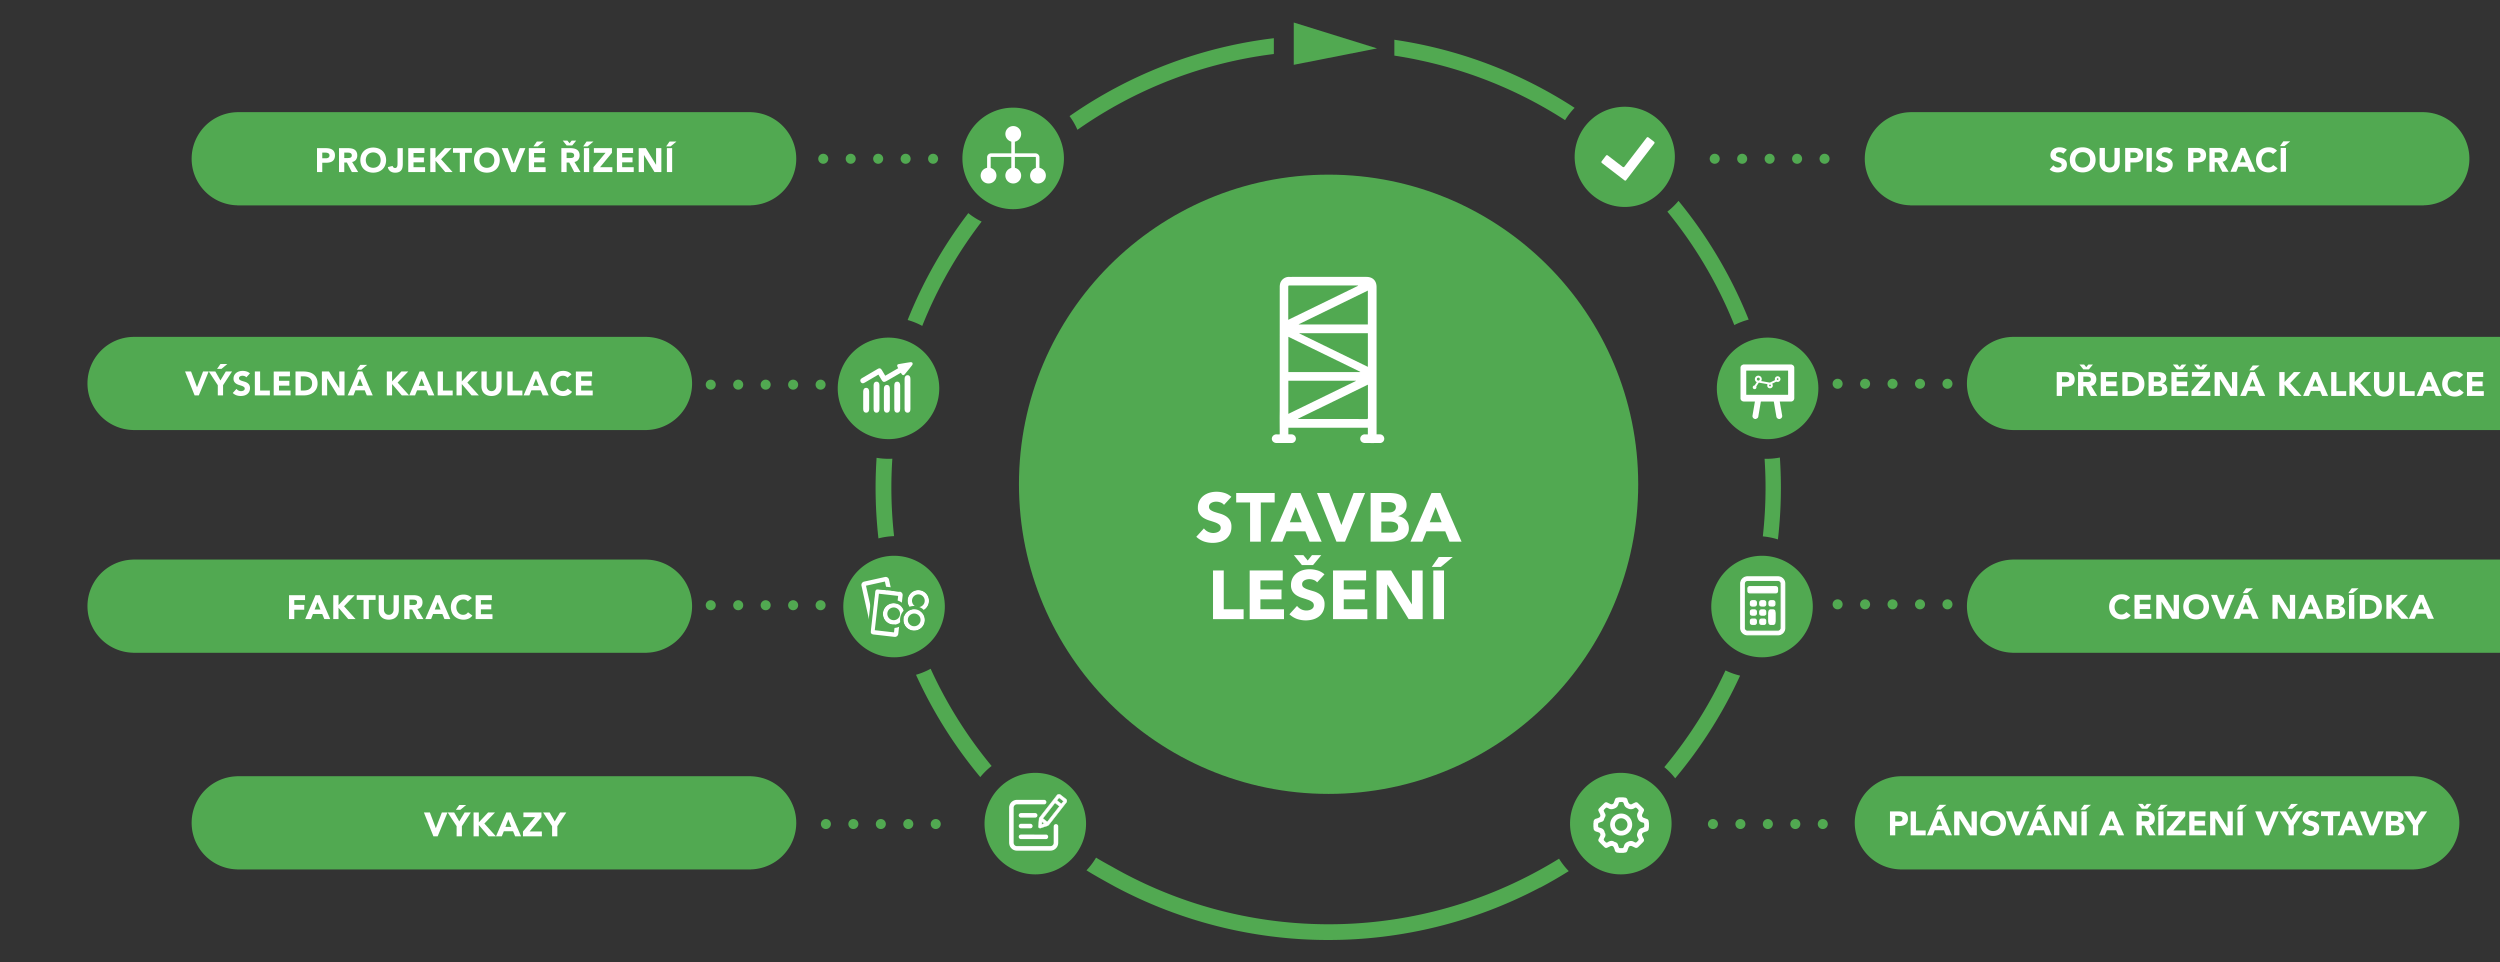 <svg id="e12ac35c-c01b-4fd3-af33-cbc2d7fd2df3" data-name="a309aec5-5cd3-4d3a-a273-16a729cc887a" xmlns="http://www.w3.org/2000/svg" xmlns:xlink="http://www.w3.org/1999/xlink" viewBox="0 0 2000 770"><rect x="0" y="0" width="2000" height="770" fill="#333333" stroke="none"/><defs><clipPath id="a46ffc0b-8d65-4471-9e9c-8accc9c6009e"><rect x="1017.466" y="221.514" width="89.951" height="132.917" style="fill:none"/></clipPath></defs><title>infografik_geruestbau_tsch</title><path d="M810.54,167.344a40.609,40.609,0,1,0-40.609-40.594,40.59,40.59,0,0,0,40.609,40.594" style="fill:#51a951"/><path d="M189.798,89.75v-.047h410.888v.047a37.262,37.262,0,0,1,0,74.5v.047H189.798v-.047a37.258,37.258,0,0,1,0-74.5" style="fill:#51a951"/><path d="M106.463,269.516v-.047h410.888v.047a37.262,37.262,0,0,1,0,74.5v.047H106.463v-.047a37.258,37.258,0,0,1,0-74.5" style="fill:#51a951"/><path d="M106.463,447.68v-.047h410.888v.047a37.262,37.262,0,0,1,0,74.5v.047H106.463v-.047a37.258,37.258,0,0,1,0-74.5" style="fill:#51a951"/><path d="M189.798,621.016v-.047h410.888v.047a37.262,37.262,0,0,1,0,74.5v.047H189.798v-.047a37.258,37.258,0,0,1,0-74.5" style="fill:#51a951"/><path d="M1939.026,89.75v-.047H1528.138v.047a37.262,37.262,0,0,0,0,74.5v.047h410.888v-.047a37.258,37.258,0,0,0,0-74.5" style="fill:#51a951"/><path d="M2020.756,269.516v-.047H1609.868v.047a37.262,37.262,0,0,0,0,74.5v.047h410.888v-.047a37.258,37.258,0,0,0,0-74.5" style="fill:#51a951"/><path d="M2020.756,447.68v-.047H1609.868v.047a37.262,37.262,0,0,0,0,74.5v.047h410.888v-.047a37.258,37.258,0,0,0,0-74.5" style="fill:#51a951"/><path d="M1310.563,387.406c0-136.781-110.898-247.687-247.699-247.687-136.799,0-247.698,110.906-247.698,247.687,0,136.812,110.899,247.719,247.698,247.719,136.801,0,247.699-110.907,247.699-247.719" style="fill:#51a951"/><path d="M1931.001,621.016v-.047H1520.113v.047a37.262,37.262,0,0,0,0,74.5v.047H1931.001v-.047a37.258,37.258,0,0,0,0-74.5" style="fill:#51a951"/><path d="M1299.795,165.562a40.078,40.078,0,1,0-40.071-40.094,40.095,40.095,0,0,0,40.071,40.094" style="fill:#51a951"/><path d="M1409.63,525.844a40.609,40.609,0,1,0-40.609-40.594,40.59,40.59,0,0,0,40.609,40.594" style="fill:#51a951"/><path d="M1414.086,351.312a40.609,40.609,0,1,0-40.609-40.594,40.589,40.589,0,0,0,40.609,40.594" style="fill:#51a951"/><path d="M1296.648,699.5a40.609,40.609,0,1,0-40.609-40.594,40.59,40.59,0,0,0,40.609,40.594" style="fill:#51a951"/><path d="M715.253,525.844a40.609,40.609,0,1,1,40.609-40.594,40.589,40.589,0,0,1-40.609,40.594" style="fill:#51a951"/><path d="M710.797,351.312a40.609,40.609,0,1,1,40.609-40.594,40.59,40.59,0,0,1-40.609,40.594" style="fill:#51a951"/><path d="M828.234,699.5a40.609,40.609,0,1,1,40.609-40.594A40.589,40.589,0,0,1,828.234,699.5" style="fill:#51a951"/><path d="M1145.425,453.529h7.26l9.515-7.92h-11.22Zm1.21,41.8h8.58v-38.94h-8.58Zm-45.418,0h8.58v-27.72h.11l16.995,27.72h11.22v-38.94h-8.58v27.06h-.11l-16.555-27.06h-11.66Zm-34.792,0h27.445v-7.92h-18.865v-7.92h16.885v-7.92h-16.885v-7.26h17.875v-7.92h-26.455Zm-31.317-51.205,6.38,7.92h8.965l6.545-7.92h-7.425l-3.41,4.29-3.465-4.29Zm24.475,15.345a14.736,14.736,0,0,0-5.555-3.135,21.857,21.857,0,0,0-6.38-.935,19.491,19.491,0,0,0-5.555.797,14.354,14.354,0,0,0-4.757,2.393,11.945,11.945,0,0,0-3.3,3.96,11.698,11.698,0,0,0-1.238,5.5,9.121,9.121,0,0,0,1.348,5.225,10.588,10.588,0,0,0,3.382,3.19,19.693,19.693,0,0,0,4.4,1.925q2.364.715,4.4,1.43a12.432,12.432,0,0,1,3.383,1.733,3.292,3.292,0,0,1,1.347,2.777,3.155,3.155,0,0,1-.522,1.815,4.154,4.154,0,0,1-1.375,1.265,6.907,6.907,0,0,1-1.925.743,9.356,9.356,0,0,1-6.27-.716,8.895,8.895,0,0,1-3.328-2.722l-6.105,6.71a17.625,17.625,0,0,0,6.05,3.74,21.946,21.946,0,0,0,12.788.385,13.908,13.908,0,0,0,4.785-2.365,11.489,11.489,0,0,0,3.272-4.015,12.524,12.524,0,0,0,1.21-5.665,9.892,9.892,0,0,0-1.32-5.445,10.234,10.234,0,0,0-3.327-3.245,17.832,17.832,0,0,0-4.318-1.87q-2.31-.66-4.317-1.32a12.473,12.473,0,0,1-3.328-1.595,3.099,3.099,0,0,1-1.32-2.695,3.133,3.133,0,0,1,.55-1.87,4.076,4.076,0,0,1,1.43-1.238,7.406,7.406,0,0,1,1.87-.687,8.9,8.9,0,0,1,1.925-.22,10.173,10.173,0,0,1,3.383.632,6.117,6.117,0,0,1,2.832,1.953Zm-59.839,35.86h27.445v-7.92h-18.865v-7.92h16.885v-7.92h-16.885v-7.26h17.875v-7.92h-26.455Zm-29.331,0h24.475v-7.92h-15.895v-31.02h-8.58Z" style="fill:#fff"/><path d="M1153.303,417.819h-9.515l4.73-12.1Zm-24.915,15.51h9.46l3.245-8.25h15.125l3.355,8.25h9.68l-16.94-38.94h-7.095Zm-23.315-16.115h6.49a16.784,16.784,0,0,1,2.256.165,8.892,8.892,0,0,1,2.254.605,4.371,4.371,0,0,1,1.733,1.292,3.445,3.445,0,0,1,.687,2.228,4.132,4.132,0,0,1-.522,2.145,4.377,4.377,0,0,1-1.348,1.43,5.293,5.293,0,0,1-1.842.77,9.466,9.466,0,0,1-2.008.22h-7.7Zm0-15.565h5.83a11.255,11.255,0,0,1,2.035.192,6.446,6.446,0,0,1,1.87.633,3.651,3.651,0,0,1,1.348,1.237,3.598,3.598,0,0,1,.522,2.008,3.961,3.961,0,0,1-.467,1.98,3.729,3.729,0,0,1-1.238,1.32,5.395,5.395,0,0,1-1.732.715,8.723,8.723,0,0,1-1.953.22h-6.215Zm-8.58,31.68h15.951a25.157,25.157,0,0,0,5.197-.55,14.931,14.931,0,0,0,4.702-1.815,10.378,10.378,0,0,0,3.41-3.328,9.357,9.357,0,0,0,1.32-5.142,10.153,10.153,0,0,0-.605-3.52,8.675,8.675,0,0,0-1.732-2.888,9.34,9.34,0,0,0-2.695-2.035,11.15,11.15,0,0,0-3.493-1.072v-.11a10.128,10.128,0,0,0,4.868-3.108,8.166,8.166,0,0,0,1.842-5.472,9.193,9.193,0,0,0-1.265-5.115,8.806,8.806,0,0,0-3.299-2.998,13.926,13.926,0,0,0-4.593-1.43,36.774,36.774,0,0,0-5.088-.357h-14.52Zm-27.329,0h6.875l16.06-38.94h-9.185l-9.79,25.52h-.11l-9.625-25.52h-9.79Zm-27.791-15.51h-9.515l4.73-12.1Zm-24.915,15.51h9.46l3.245-8.25h15.125l3.355,8.25h9.68l-16.94-38.94h-7.095Zm-16.395,0h8.58v-31.35h11.11v-7.59h-30.8v7.59h11.11Zm-14.976-35.86a14.736,14.736,0,0,0-5.555-3.135,21.855,21.855,0,0,0-6.38-.935,19.492,19.492,0,0,0-5.555.797,14.353,14.353,0,0,0-4.757,2.393,11.949,11.949,0,0,0-3.301,3.96,11.711,11.711,0,0,0-1.237,5.5,9.12,9.12,0,0,0,1.348,5.225,10.588,10.588,0,0,0,3.382,3.19,19.694,19.694,0,0,0,4.4,1.925q2.364.715,4.4,1.43a12.463,12.463,0,0,1,3.383,1.732,3.296,3.296,0,0,1,1.347,2.778,3.148,3.148,0,0,1-.523,1.815,4.135,4.135,0,0,1-1.375,1.265,6.891,6.891,0,0,1-1.925.742,9.396,9.396,0,0,1-2.117.248,9.491,9.491,0,0,1-4.152-.963,8.894,8.894,0,0,1-3.328-2.722l-6.105,6.71a17.625,17.625,0,0,0,6.05,3.74,21.943,21.943,0,0,0,12.787.385,13.913,13.913,0,0,0,4.786-2.365,11.489,11.489,0,0,0,3.272-4.015,12.525,12.525,0,0,0,1.21-5.665,9.892,9.892,0,0,0-1.32-5.445,10.227,10.227,0,0,0-3.328-3.245,17.808,17.808,0,0,0-4.317-1.87q-2.31-.66-4.317-1.32a12.474,12.474,0,0,1-3.328-1.595,3.099,3.099,0,0,1-1.32-2.695,3.133,3.133,0,0,1,.55-1.87,4.074,4.074,0,0,1,1.43-1.238,7.405,7.405,0,0,1,1.87-.687,8.899,8.899,0,0,1,1.925-.22,10.163,10.163,0,0,1,3.382.632,6.115,6.115,0,0,1,2.833,1.953Z" style="fill:#fff"/><path d="M1375.781,127.021a4.007,4.007,0,1,0-4.006,4.006,4.007,4.007,0,0,0,4.006-4.006m21.968,0a4.006,4.006,0,1,0-4.006,4.006,4.006,4.006,0,0,0,4.006-4.006m21.969,0a4.007,4.007,0,1,0-4.006,4.006,4.007,4.007,0,0,0,4.006-4.006m21.968,0a4.006,4.006,0,1,0-4.006,4.006,4.006,4.006,0,0,0,4.006-4.006m21.969,0a4.007,4.007,0,1,0-4.006,4.006,4.007,4.007,0,0,0,4.006-4.006" style="fill:#51a951"/><path d="M662.607,127.021a4.006,4.006,0,1,0-4.006,4.006,4.007,4.007,0,0,0,4.006-4.006m21.968,0a4.006,4.006,0,1,0-4.006,4.006,4.006,4.006,0,0,0,4.006-4.006m21.969,0a4.006,4.006,0,1,0-4.006,4.006,4.007,4.007,0,0,0,4.006-4.006m21.968,0a4.006,4.006,0,1,0-4.006,4.006,4.006,4.006,0,0,0,4.006-4.006m21.969,0a4.006,4.006,0,1,0-4.006,4.006,4.007,4.007,0,0,0,4.006-4.006" style="fill:#51a951"/><path d="M572.607,307.729a4.006,4.006,0,1,0-4.006,4.006,4.007,4.007,0,0,0,4.006-4.006m21.968,0a4.006,4.006,0,1,0-4.006,4.006,4.006,4.006,0,0,0,4.006-4.006m21.969,0a4.006,4.006,0,1,0-4.006,4.006,4.007,4.007,0,0,0,4.006-4.006m21.968,0a4.006,4.006,0,1,0-4.006,4.006,4.006,4.006,0,0,0,4.006-4.006m21.969,0a4.006,4.006,0,1,0-4.006,4.006,4.007,4.007,0,0,0,4.006-4.006" style="fill:#51a951"/><path d="M1474.111,307.021a4.007,4.007,0,1,0-4.006,4.006,4.007,4.007,0,0,0,4.006-4.006m21.968,0a4.006,4.006,0,1,0-4.006,4.006,4.006,4.006,0,0,0,4.006-4.006m21.969,0a4.007,4.007,0,1,0-4.006,4.006,4.007,4.007,0,0,0,4.006-4.006m21.968,0a4.006,4.006,0,1,0-4.006,4.006,4.006,4.006,0,0,0,4.006-4.006m21.969,0a4.007,4.007,0,1,0-4.006,4.006,4.007,4.007,0,0,0,4.006-4.006" style="fill:#51a951"/><path d="M572.607,484.186a4.006,4.006,0,1,0-4.006,4.006,4.007,4.007,0,0,0,4.006-4.006m21.968,0a4.006,4.006,0,1,0-4.006,4.006,4.006,4.006,0,0,0,4.006-4.006m21.969,0a4.006,4.006,0,1,0-4.006,4.006,4.007,4.007,0,0,0,4.006-4.006m21.968,0a4.006,4.006,0,1,0-4.006,4.006,4.006,4.006,0,0,0,4.006-4.006m21.969,0a4.006,4.006,0,1,0-4.006,4.006,4.007,4.007,0,0,0,4.006-4.006" style="fill:#51a951"/><path d="M1474.111,483.477a4.007,4.007,0,1,0-4.006,4.006,4.007,4.007,0,0,0,4.006-4.006m21.968,0a4.006,4.006,0,1,0-4.006,4.006,4.006,4.006,0,0,0,4.006-4.006m21.969,0a4.007,4.007,0,1,0-4.006,4.006,4.007,4.007,0,0,0,4.006-4.006m21.968,0a4.006,4.006,0,1,0-4.006,4.006,4.006,4.006,0,0,0,4.006-4.006m21.969,0a4.007,4.007,0,1,0-4.006,4.006,4.007,4.007,0,0,0,4.006-4.006" style="fill:#51a951"/><path d="M1374.363,659.225a4.007,4.007,0,1,0-4.006,4.006,4.007,4.007,0,0,0,4.006-4.006m21.968,0a4.006,4.006,0,1,0-4.006,4.006,4.006,4.006,0,0,0,4.006-4.006m21.969,0a4.007,4.007,0,1,0-4.006,4.006,4.007,4.007,0,0,0,4.006-4.006m21.968,0a4.006,4.006,0,1,0-4.006,4.006,4.006,4.006,0,0,0,4.006-4.006m21.969,0a4.007,4.007,0,1,0-4.006,4.006,4.007,4.007,0,0,0,4.006-4.006" style="fill:#51a951"/><path d="M664.733,659.225a4.006,4.006,0,1,0-4.006,4.006,4.007,4.007,0,0,0,4.006-4.006m21.968,0a4.006,4.006,0,1,0-4.006,4.006,4.006,4.006,0,0,0,4.006-4.006m21.969,0a4.006,4.006,0,1,0-4.006,4.006,4.007,4.007,0,0,0,4.006-4.006m21.968,0a4.006,4.006,0,1,0-4.006,4.006,4.006,4.006,0,0,0,4.006-4.006m21.969,0a4.006,4.006,0,1,0-4.006,4.006,4.007,4.007,0,0,0,4.006-4.006" style="fill:#51a951"/><path d="M715.259,428.901a353.367,353.367,0,0,1-2.164-38.886c0-7.747.279-15.426.775-23.046-1.018.054-2.041.086-3.073.086a56.981,56.981,0,0,1-9.528-.815c-.512,7.882-.801,15.825-.801,23.837a365.883,365.883,0,0,0,2.284,40.647,56.631,56.631,0,0,1,12.507-1.823m22.54-168.171a349.021,349.021,0,0,1,47.509-83.453,56.619,56.619,0,0,1-10.67-6.772,361.578,361.578,0,0,0-48.522,85.495,56.202,56.202,0,0,1,11.683,4.73m55.489,352.054a349.647,349.647,0,0,1-48.778-77.776,56.304,56.304,0,0,1-11.713,4.824,362.325,362.325,0,0,0,51.42,81.841,56.879,56.879,0,0,1,9.071-8.889m68.654-508.945a347.528,347.528,0,0,1,157.134-60.63v-12.647a360.058,360.058,0,0,0-163.426,62.337,56.489,56.489,0,0,1,6.292,10.94m368.968,592.599a349.467,349.467,0,0,1-341.453-3.163s-8.556-4.632-12.598-7.172a56.799,56.799,0,0,1-7.669,10.161c7.502,4.748,23.165,13.222,23.165,13.222a362.493,362.493,0,0,0,339.729.503l.048.121q11.697-6.204,22.872-13.225a56.81,56.81,0,0,1-7.762-9.942c-5.341,3.321-10.804,6.46-16.332,9.495m21.156-600.317a56.057,56.057,0,0,1,7.631-9.856,359.921,359.921,0,0,0-144.214-54.458v12.688q8.91,1.351,17.665,3.159c.111.023.223.042.335.065,1.158.239,2.306.504,3.46.754,1.962.421,3.923.845,5.872,1.3.41.097.817.201,1.226.299a347.441,347.441,0,0,1,108.025,46.049m128.329,440.217a349.581,349.581,0,0,1-48.945,77.354,56.899,56.899,0,0,1,8.699,8.954,362.314,362.314,0,0,0,51.932-82.147,56.145,56.145,0,0,1-11.686-4.161m7.058-276.282a56.136,56.136,0,0,1,11.489-4.378,361.891,361.891,0,0,0-56.133-94.979,56.07,56.07,0,0,1-8.919,8.598,349.107,349.107,0,0,1,53.563,90.759m37.268,130.021c0-8.087-.293-16.105-.815-24.061a56.802,56.802,0,0,1-10.779,1.039c-.489,0-.973-.021-1.458-.038.495,7.605.773,15.269.773,22.998a353.137,353.137,0,0,1-2.189,39.092,56.412,56.412,0,0,1,12.092,2.429,365.883,365.883,0,0,0,2.376-41.459" style="fill:#51a951"/><path d="M1413.741,296.479q-8.148,0-16.296-.007c-.334,0-.457.06-.456.433q.019,9.245.002,18.49c0,.338.069.455.437.455q16.312-.016,32.626-.001c.365.001.439-.112.438-.454q-.014-9.226-.007-18.454c0-.462-.001-.462-.483-.462h-16.261m10.133,38.715h-.905a.504.504,0,0,0-.113-.07,2.376,2.376,0,0,1-1.783-2.084c-.079-.55-.188-1.096-.283-1.644-.561-3.255-1.126-6.51-1.676-9.767-.051-.301-.156-.397-.464-.396q-4.785.017-9.569,0c-.317-.002-.411.109-.458.402-.291,1.785-.6,3.567-.904,5.349q-.525,3.068-1.055,6.134a2.05,2.05,0,0,1-.719,1.386,10.896,10.896,0,0,1-1.223.69h-.836a.951.951,0,0,0-.146-.081,2.34,2.34,0,0,1-1.709-2.797c.556-3.281,1.129-6.56,1.693-9.839.068-.394.129-.789.202-1.237h-.503c-2.715,0-5.431.015-8.146-.014a3.518,3.518,0,0,1-1.471-.317,2.553,2.553,0,0,1-1.401-2.523q.007-8.163.002-16.328,0-3.83-.001-7.659a2.574,2.574,0,0,1,1.116-2.305,7.067,7.067,0,0,1,1.101-.497h38.583a7.115,7.115,0,0,1,1.101.497,2.567,2.567,0,0,1,1.116,2.305q-.005,3.603-.001,7.207.001,8.375.002,16.749a2.847,2.847,0,0,1-.636,1.969,2.741,2.741,0,0,1-2.204.916h-8.752c.029.231.042.403.071.573q.907,5.246,1.816,10.49a2.339,2.339,0,0,1-.928,2.428,5.706,5.706,0,0,1-.917.463" style="fill:#fff"/><path d="M1422.79,303.286a.673.673,0,0,0-.677-.686.691.691,0,0,0-.688.679.713.713,0,0,0,.681.694.697.697,0,0,0,.684-.687m-6.767,5.79a.711.711,0,0,0,.668-.71.691.691,0,0,0-.699-.673.699.699,0,0,0-.673.704.722.722,0,0,0,.704.679m-9.35-4.619a1.176,1.176,0,1,0-1.173-1.17,1.178,1.178,0,0,0,1.173,1.17m11.093,2.489c.665,1.238.614,2.298-.138,3.017a2.281,2.281,0,0,1-2.789.355c-.927-.497-1.214-1.448-.874-2.971-.508-.097-1.015-.199-1.524-.29-1.644-.295-3.29-.578-4.932-.885a.607.607,0,0,0-.73.327c-.504.819-1.042,1.617-1.569,2.422a.677.677,0,0,0-.116.61,1.438,1.438,0,0,1-1.075,1.756,1.459,1.459,0,0,1-1.778-1.101,1.435,1.435,0,0,1,1.094-1.743.861.861,0,0,0,.628-.458c.434-.686.886-1.359,1.329-2.039.043-.066.076-.139.112-.206a2.752,2.752,0,0,1,2.475-4.916,2.664,2.664,0,0,1,1.434,1.744,2.748,2.748,0,0,1-.386,2.282c.323.054.592.096.86.144,1.929.347,3.857.701,5.788,1.036a1.055,1.055,0,0,0,.594-.082c1.194-.566,2.376-1.158,3.569-1.727.188-.089.262-.153.207-.38a2.24,2.24,0,0,1,4.195-1.523,2.134,2.134,0,0,1-.314,2.41,2.094,2.094,0,0,1-2.32.699,1.07,1.07,0,0,0-.85.084c-.901.452-1.811.888-2.716,1.332-.061.03-.117.069-.174.103" style="fill:#fff"/><path d="M1296.913,678.526c1.684.004,1.685.004,2.235-1.524a7.239,7.239,0,0,1,.619-1.654,4.91,4.91,0,0,1,1.467-1.433,8.873,8.873,0,0,1,2.451-1.001,5.729,5.729,0,0,1,2.153-.017,5.851,5.851,0,0,1,1.424.654c1.519.714,1.519.713,2.704-.474,1.164-1.165,1.164-1.165.481-2.621a8.912,8.912,0,0,1-.767-1.7,3.727,3.727,0,0,1,.024-1.788,13.038,13.038,0,0,1,1.13-2.721,4.419,4.419,0,0,1,1.316-1.324,5.754,5.754,0,0,1,1.372-.532c1.941-.705,1.912-.704,1.88-2.77-.014-.858-.224-1.426-1.163-1.611a5.014,5.014,0,0,1-4.154-3.742,4.667,4.667,0,0,1,.099-4.07c1.067-1.974.973-1.993-.651-3.563-.568-.55-1.055-.745-1.767-.272a5.064,5.064,0,0,1-5.593.334,4.711,4.711,0,0,1-2.873-2.998c-.665-2.219-.878-2.248-3.205-2.05a1.063,1.063,0,0,0-1.124.857,9.2,9.2,0,0,1-.847,2.302,4.308,4.308,0,0,1-1.458,1.442,8.803,8.803,0,0,1-2.452,1,5.74,5.74,0,0,1-2.155.013,5.843,5.843,0,0,1-1.423-.654c-1.522-.715-1.522-.714-2.706.47-1.166,1.166-1.167,1.166-.485,2.62.195.416.367.846.597,1.242a2.541,2.541,0,0,1-.025,2.705,10.276,10.276,0,0,0-.808,2.006,2.376,2.376,0,0,1-1.716,1.729c-.409.119-.807.28-1.209.423-1.834.653-1.834.654-1.781,2.636.003.099.016.198.009.296a1.17,1.17,0,0,0,1.049,1.382c2.131.445,3.81,1.4,4.159,3.803a.211.211,0,0,0,.043.088,3.369,3.369,0,0,1-.006,3.866c-1.107,2.086-1.01,2.089.672,3.722a1.173,1.173,0,0,0,1.698.195c1.799-1.176,3.637-1.621,5.555-.248a.706.706,0,0,0,.28.09,2.968,2.968,0,0,1,2.509,2.557,6.573,6.573,0,0,0,.288.838c.539,1.493.54,1.493,2.154,1.497m22.26-20.126v3.359a4.654,4.654,0,0,0-.179.842,2.407,2.407,0,0,1-1.972,2.576,17.034,17.034,0,0,0-1.764.621c-1.628.591-2.047,1.645-1.289,3.236.297.623.551,1.268.885,1.869a2.113,2.113,0,0,1-.331,2.714q-1.983,2.055-4.037,4.04a2.173,2.173,0,0,1-2.806.295c-.544-.301-1.124-.539-1.687-.808-1.745-.833-2.733-.418-3.397,1.43-.245.68-.495,1.357-.725,2.041a1.982,1.982,0,0,1-1.717,1.422c-.511.077-1.019.178-1.528.268h-3.358a6.101,6.101,0,0,0-.942-.185,2.371,2.371,0,0,1-2.475-1.967,16.787,16.787,0,0,0-.619-1.764c-.586-1.625-1.652-2.047-3.239-1.287-.681.326-1.369.638-2.048.97a1.882,1.882,0,0,1-2.292-.245q-2.268-2.183-4.455-4.45a1.886,1.886,0,0,1-.244-2.293c.377-.766.731-1.543,1.098-2.313a1.991,1.991,0,0,0-1.232-2.901,9.161,9.161,0,0,0-1.114-.392c-1.874-.406-2.998-1.407-2.856-3.468.006-.08-.084-.167-.129-.251v-3.359a2.452,2.452,0,0,0,.165-.645,2.607,2.607,0,0,1,2.264-2.876,12.938,12.938,0,0,0,1.399-.475c1.71-.612,2.148-1.661,1.375-3.28-.325-.682-.638-1.37-.97-2.048a1.886,1.886,0,0,1,.243-2.293q2.181-2.269,4.455-4.449a1.88,1.88,0,0,1,2.292-.244c.824.407,1.66.791,2.491,1.182a2.019,2.019,0,0,0,2.664-1.13c.297-.835.594-1.67.878-2.51a2.084,2.084,0,0,1,1.861-1.526c.48-.057.953-.167,1.43-.253h3.358a4.495,4.495,0,0,0,.843.179,2.413,2.413,0,0,1,2.573,1.974,10.651,10.651,0,0,0,.773,2.125,2.958,2.958,0,0,0,.923,1.007,1.757,1.757,0,0,0,2.088-.015c.674-.402,1.42-.68,2.124-1.033a1.881,1.881,0,0,1,2.294.241q2.274,2.175,4.452,4.452a1.894,1.894,0,0,1,.244,2.295c-.405.825-.794,1.658-1.186,2.49a2.016,2.016,0,0,0,1.133,2.661c.864.311,1.727.627,2.596.924a1.988,1.988,0,0,1,1.42,1.72c.075.511.179,1.018.27,1.527" style="fill:#fff"/><path d="M1296.927,654.622a5.025,5.025,0,0,0-5.003,5.03,5.023,5.023,0,1,0,10.046-.04,5.024,5.024,0,0,0-5.043-4.99m8.824,5.087a8.806,8.806,0,1,1-8.703-8.86,8.834,8.834,0,0,1,8.703,8.86" style="fill:#fff"/><path d="M720.661,298.224c-3.612,2.088-7.169,4.143-10.726,6.201-2.93,1.694-3.45,1.564-5.137-1.289-.658-1.112-1.321-2.222-2.06-3.463-3.457,2.025-6.81,3.991-10.165,5.952a13.419,13.419,0,0,1-1.425.78,1.879,1.879,0,0,1-2.528-.823,1.922,1.922,0,0,1,.392-2.639,7.408,7.408,0,0,1,1.219-.804q5.819-3.423,11.643-6.834c1.784-1.043,2.666-.808,3.746.977.839,1.385,1.664,2.778,2.571,4.294,3.499-2.023,6.898-3.987,10.378-5.999-.244-.474-.429-.793-.579-1.129-.504-1.127-.237-1.946,1.041-2.171,3.15-.556,6.303-1.094,9.468-1.544a1.749,1.749,0,0,1,1.495.606,2.023,2.023,0,0,1-.235,1.737c-1.924,2.489-3.928,4.918-5.948,7.331-.88,1.051-1.648.956-2.479-.191-.219-.302-.419-.617-.671-.992" style="fill:#fff"/><path d="M728.338,315.098c0,4.067.008,8.135-.004,12.202-.005,1.91-.811,2.879-2.321,2.858-1.468-.019-2.34-1.066-2.342-2.903q-.016-12.12.001-24.241c.003-1.769.974-2.904,2.384-2.89,1.44.014,2.276,1.073,2.279,2.935.009,4.013.003,8.026.003,12.039" style="fill:#fff"/><path d="M703.563,317.877c.001,3.096.01,6.192-.003,9.287-.008,1.982-.858,3.028-2.39,2.999-1.478-.029-2.282-1.041-2.284-2.935q-.011-9.531.001-19.063c.003-1.816.921-2.883,2.384-2.849,1.425.034,2.273,1.028,2.285,2.785.023,3.259.006,6.517.007,9.776" style="fill:#fff"/><path d="M715.428,317.878c0-3.204-.013-6.408.005-9.611.01-1.894.831-2.925,2.284-2.953,1.494-.028,2.415,1.094,2.418,3.014q.013,9.449,0,18.897c-.003,1.856-.845,2.897-2.313,2.933-1.54.037-2.381-.993-2.39-2.994-.015-3.096-.004-6.191-.004-9.286" style="fill:#fff"/><path d="M707.108,318.981c0-2.708-.014-5.415.005-8.123.013-1.824.883-2.891,2.324-2.931,1.47-.041,2.424.986,2.435,2.815q.048,8.285.002,16.571c-.01,1.83-.941,2.861-2.406,2.848-1.466-.014-2.339-1.054-2.354-2.895-.023-2.761-.006-5.523-.006-8.285" style="fill:#fff"/><path d="M695.33,320.276c0,2.33.016,4.66-.005,6.99-.017,1.824-.899,2.88-2.358,2.894-1.476.014-2.392-.984-2.409-2.853q-.062-7.071-.002-14.142c.014-1.832.958-2.909,2.372-2.92,1.484-.011,2.387,1.116,2.399,3.041.014,2.33.003,4.66.003,6.99" style="fill:#fff"/><path d="M829.021,137.533h.546s.546,0,.546-1.8v-9.826a1.763,1.763,0,0,0-1.8-1.8h-35.402a1.763,1.763,0,0,0-1.8,1.8v11.626" style="fill:none;stroke:#fff;stroke-width:2.854px"/><line x1="810.468" y1="137.244" x2="810.468" y2="111.242" style="fill:none;stroke:#fff;stroke-width:2.854px"/><path d="M810.614,113.485a6.318,6.318,0,1,0-6.318-6.318,6.318,6.318,0,0,0,6.318,6.318" style="fill:#fff"/><path d="M830.378,146.785a6.318,6.318,0,1,0-6.318-6.318,6.318,6.318,0,0,0,6.318,6.318" style="fill:#fff"/><path d="M810.606,146.785a6.318,6.318,0,1,0-6.318-6.318,6.318,6.318,0,0,0,6.318,6.318" style="fill:#fff"/><path d="M790.834,146.785a6.318,6.318,0,1,0-6.318-6.318,6.318,6.318,0,0,0,6.318,6.318" style="fill:#fff"/><path d="M691.673,467.016a.98.98,0,0,0-.76,1.193l6.687,30.164a.98.98,0,0,0,1.193.76l16.613-3.683a.98.98,0,0,0,.76-1.193l-6.688-30.164a.979.979,0,0,0-1.192-.76Z" style="fill:none;stroke:#fff;stroke-width:3.526px"/><path d="M702.583,473.138a.98.98,0,0,0-1.107.88l-3.497,30.698a.979.979,0,0,0,.88,1.107l16.907,1.926a.979.979,0,0,0,1.106-.88l3.498-30.698a.98.98,0,0,0-.88-1.107Z" style="fill:#51a951"/><path d="M702.583,473.138a.98.98,0,0,0-1.107.88l-3.497,30.698a.979.979,0,0,0,.88,1.107l16.907,1.926a.979.979,0,0,0,1.106-.88l3.498-30.698a.98.98,0,0,0-.88-1.107Z" style="fill:none;stroke:#fff;stroke-width:3.526px"/><line x1="700.604" y1="469.897" x2="719.759" y2="471.979" style="fill:none;stroke:#51a951;stroke-width:2.742px"/><line x1="694.904" y1="508.195" x2="699.283" y2="469.456" style="fill:none;stroke:#51a951;stroke-width:2.742px"/><path d="M714.948,497.924a6.863,6.863,0,1,0-6.863-6.863,6.863,6.863,0,0,0,6.863,6.863" style="fill:#51a951"/><circle cx="714.948" cy="491.061" r="6.863" transform="translate(-144.13 371.576) rotate(-26.565)" style="fill:none;stroke:#fff;stroke-width:3.526px"/><path d="M714.845,501.062a9.899,9.899,0,1,0-9.899-9.899A9.899,9.899,0,0,0,714.845,501.062Z" style="fill:none;stroke:#51a951;stroke-width:2.624px"/><path d="M734.688,487.445a6.863,6.863,0,1,0-6.863-6.863,6.863,6.863,0,0,0,6.863,6.863" style="fill:#51a951"/><circle cx="734.688" cy="480.582" r="6.863" transform="translate(-142.932 458.022) rotate(-31.717)" style="fill:none;stroke:#fff;stroke-width:3.526px"/><path d="M734.585,490.584a9.899,9.899,0,1,0-9.899-9.899A9.899,9.899,0,0,0,734.585,490.584Z" style="fill:none;stroke:#51a951;stroke-width:2.624px"/><path d="M731.357,502.767a6.863,6.863,0,1,0-6.863-6.863,6.863,6.863,0,0,0,6.863,6.863" style="fill:#51a951"/><circle cx="731.357" cy="495.904" r="6.863" transform="translate(-151.484 458.559) rotate(-31.717)" style="fill:none;stroke:#fff;stroke-width:3.526px"/><path d="M731.255,505.905a9.899,9.899,0,1,0-9.899-9.899A9.899,9.899,0,0,0,731.255,505.905Z" style="fill:none;stroke:#51a951;stroke-width:2.624px"/><path d="M1395.378,484.624h.003q0,8.729.001,17.457a2.689,2.689,0,0,0,2.921,2.955q11.847.003,23.694-.003a4.186,4.186,0,0,0,.976-.089,2.68,2.68,0,0,0,2.026-2.85q.003-17.394.002-34.787a2.712,2.712,0,0,0-3.025-3.046q-11.75-.005-23.497-.001c-2.083.001-3.1,1.023-3.101,3.102q-.001,8.631,0,17.262m32.376.022q0,8.73,0,17.459a5.392,5.392,0,0,1-5.683,5.684q-11.88.012-23.76.001a5.398,5.398,0,0,1-5.69-5.683q-.003-17.458,0-34.916a5.382,5.382,0,0,1,5.62-5.683q11.979-.025,23.957-.002a5.373,5.373,0,0,1,5.555,5.615q.005,8.763.001,17.525" style="fill:#fff"/><path d="M1395.378,484.624h.003q0,8.729.001,17.457a2.689,2.689,0,0,0,2.921,2.955q11.847.003,23.694-.003a4.186,4.186,0,0,0,.976-.089,2.68,2.68,0,0,0,2.026-2.85q.003-17.394.002-34.787a2.712,2.712,0,0,0-3.025-3.046q-11.75-.005-23.497-.001c-2.083.001-3.1,1.023-3.101,3.102Q1395.376,475.993,1395.378,484.624Zm32.376.022q0,8.73,0,17.459a5.392,5.392,0,0,1-5.683,5.684q-11.88.012-23.76.001a5.398,5.398,0,0,1-5.69-5.683q-.003-17.458,0-34.916a5.382,5.382,0,0,1,5.62-5.683q11.979-.025,23.957-.002a5.373,5.373,0,0,1,5.555,5.615Q1427.757,475.884,1427.754,484.646Z" style="fill:none;stroke:#fff;stroke-miterlimit:10;stroke-width:0.963px"/><path d="M1410.252,469.355q5.022,0,10.044.001c1.233.001,1.7.473,1.704,1.703.002.482.001.963,0,1.445-.004,1.285-.459,1.752-1.73,1.753q-6.336.006-12.67.003c-2.517,0-5.033.003-7.55-.004-1.186-.003-1.668-.495-1.675-1.68-.003-.547-.006-1.094,0-1.641a1.393,1.393,0,0,1,1.57-1.578q5.154-.009,10.307-.002" style="fill:#fff"/><path d="M1410.252,469.355q5.022,0,10.044.001c1.233.001,1.7.473,1.704,1.703.002.482.001.963,0,1.445-.004,1.285-.459,1.752-1.73,1.753q-6.336.006-12.67.003c-2.517,0-5.033.003-7.55-.004-1.186-.003-1.668-.495-1.675-1.68-.003-.547-.006-1.094,0-1.641a1.393,1.393,0,0,1,1.57-1.578Q1405.099,469.348,1410.252,469.355Z" style="fill:none;stroke:#fff;stroke-miterlimit:10;stroke-width:0.963px"/><path d="M1415.175,493.03c0-1.18-.007-2.359.002-3.539a1.392,1.392,0,0,1,1.536-1.547c.645-.013,1.125-.025,1.769.006a1.352,1.352,0,0,1,1.394,1.426q.023,3.671.002,7.34a1.361,1.361,0,0,1-1.444,1.44c-.611.017-1.224.018-1.835-.001a1.35,1.35,0,0,1-1.42-1.455c-.014-1.223-.004-2.447-.004-3.67" style="fill:#fff"/><path d="M1415.175,493.03c0-1.18-.007-2.359.002-3.539a1.392,1.392,0,0,1,1.536-1.547c.645-.013,1.125-.025,1.769.006a1.352,1.352,0,0,1,1.394,1.426q.023,3.671.002,7.34a1.361,1.361,0,0,1-1.444,1.44c-.611.017-1.224.018-1.835-.001a1.35,1.35,0,0,1-1.42-1.455C1415.165,495.477,1415.175,494.253,1415.175,493.03Z" style="fill:none;stroke:#fff;stroke-miterlimit:10;stroke-width:0.963px"/><path d="M1417.479,484.774c-2.086.001-2.307-.223-2.304-2.335.001-1.403.434-1.836,1.839-1.84.48-.001.962-.017,1.441.006a1.382,1.382,0,0,1,1.425,1.467c.011.393.006.786.001,1.18a1.378,1.378,0,0,1-1.55,1.522c-.284.003-.568,0-.852,0" style="fill:#fff"/><path d="M1417.479,484.774c-2.086.001-2.307-.223-2.304-2.335.001-1.403.434-1.836,1.839-1.84.48-.001.962-.017,1.441.006a1.382,1.382,0,0,1,1.425,1.467c.011.393.006.786.001,1.18a1.378,1.378,0,0,1-1.55,1.522C1418.047,484.777,1417.763,484.774,1417.479,484.774Z" style="fill:none;stroke:#fff;stroke-miterlimit:10;stroke-width:0.963px"/><path d="M1402.688,492.12c-2.12,0-2.346-.23-2.34-2.38.004-1.342.463-1.795,1.823-1.799.502-.001,1.006-.02,1.507.009a1.357,1.357,0,0,1,1.377,1.439c.012.414.009.829.001,1.244a1.357,1.357,0,0,1-1.516,1.486c-.284.005-.568.001-.852.001" style="fill:#fff"/><path d="M1402.688,492.12c-2.12,0-2.346-.23-2.34-2.38.004-1.342.463-1.795,1.823-1.799.502-.001,1.006-.02,1.507.009a1.357,1.357,0,0,1,1.377,1.439c.012.414.009.829.001,1.244a1.357,1.357,0,0,1-1.516,1.486C1403.256,492.124,1402.972,492.12,1402.688,492.12Z" style="fill:none;stroke:#fff;stroke-miterlimit:10;stroke-width:0.963px"/><path d="M1410.183,492.12c-2.151,0-2.356-.206-2.352-2.36.002-1.357.455-1.816,1.798-1.819.502-.001,1.005-.018,1.506.008a1.365,1.365,0,0,1,1.401,1.419c.015.393.007.787.003,1.18a1.389,1.389,0,0,1-1.57,1.571c-.262.004-.524.001-.786.001" style="fill:#fff"/><path d="M1410.183,492.12c-2.151,0-2.356-.206-2.352-2.36.002-1.357.455-1.816,1.798-1.819.502-.001,1.005-.018,1.506.008a1.365,1.365,0,0,1,1.401,1.419c.015.393.007.787.003,1.18a1.389,1.389,0,0,1-1.57,1.571C1410.707,492.123,1410.445,492.12,1410.183,492.12Z" style="fill:none;stroke:#fff;stroke-miterlimit:10;stroke-width:0.963px"/><path d="M1402.694,499.473c-2.115,0-2.351-.24-2.346-2.383.003-1.35.452-1.795,1.817-1.796.48,0,.961-.01,1.442.003a1.34,1.34,0,0,1,1.447,1.426c.013.415.01.83.002,1.245a1.38,1.38,0,0,1-1.51,1.504c-.284.006-.568.001-.852.001" style="fill:#fff"/><path d="M1402.694,499.473c-2.115,0-2.351-.24-2.346-2.383.003-1.35.452-1.795,1.817-1.796.48,0,.961-.01,1.442.003a1.34,1.34,0,0,1,1.447,1.426c.013.415.01.83.002,1.245a1.38,1.38,0,0,1-1.51,1.504C1403.262,499.478,1402.978,499.473,1402.694,499.473Z" style="fill:none;stroke:#fff;stroke-miterlimit:10;stroke-width:0.963px"/><path d="M1410.187,484.774c-2.152,0-2.361-.209-2.356-2.354.003-1.399.433-1.821,1.858-1.821.459,0,.918-.014,1.376.003a1.387,1.387,0,0,1,1.472,1.486c.009.371.006.742.002,1.114a1.383,1.383,0,0,1-1.566,1.572c-.262.003-.524,0-.786,0" style="fill:#fff"/><path d="M1410.187,484.774c-2.152,0-2.361-.209-2.356-2.354.003-1.399.433-1.821,1.858-1.821.459,0,.918-.014,1.376.003a1.387,1.387,0,0,1,1.472,1.486c.009.371.006.742.002,1.114a1.383,1.383,0,0,1-1.566,1.572C1410.711,484.777,1410.449,484.774,1410.187,484.774Z" style="fill:none;stroke:#fff;stroke-miterlimit:10;stroke-width:0.963px"/><path d="M1410.158,499.473c-2.091,0-2.333-.242-2.328-2.332.003-1.43.409-1.842,1.824-1.848.502-.002,1.006-.015,1.507.007a1.348,1.348,0,0,1,1.374,1.371c.019.414.009.83.004,1.245a1.393,1.393,0,0,1-1.529,1.556c-.284.006-.568.001-.852.001" style="fill:#fff"/><path d="M1410.158,499.473c-2.091,0-2.333-.242-2.328-2.332.003-1.43.409-1.842,1.824-1.848.502-.002,1.006-.015,1.507.007a1.348,1.348,0,0,1,1.374,1.371c.019.414.009.83.004,1.245a1.393,1.393,0,0,1-1.529,1.556C1410.726,499.478,1410.442,499.473,1410.158,499.473Z" style="fill:none;stroke:#fff;stroke-miterlimit:10;stroke-width:0.963px"/><path d="M1402.716,484.774c-2.098.14-2.443-.481-2.378-2.347.048-1.376.469-1.827,1.87-1.828.458,0,.917-.013,1.375.003a1.374,1.374,0,0,1,1.473,1.48c.009.371.005.743.001,1.114-.012,1.08-.49,1.565-1.555,1.577-.262.003-.524.001-.786.001" style="fill:#fff"/><path d="M1402.716,484.774c-2.098.14-2.443-.481-2.378-2.347.048-1.376.469-1.827,1.87-1.828.458,0,.917-.013,1.375.003a1.374,1.374,0,0,1,1.473,1.48c.009.371.005.743.001,1.114-.012,1.08-.49,1.565-1.555,1.577C1403.24,484.776,1402.978,484.774,1402.716,484.774Z" style="fill:none;stroke:#fff;stroke-miterlimit:10;stroke-width:0.963px"/><path d="M1415.175,494.343c0-1.18-.007-2.359.002-3.539a1.392,1.392,0,0,1,1.536-1.547c.59-.012,1.181-.023,1.769.006a1.352,1.352,0,0,1,1.394,1.426q.023,3.671.002,7.34a1.361,1.361,0,0,1-1.444,1.44c-.611.017-1.224.018-1.835-.001a1.35,1.35,0,0,1-1.42-1.455c-.014-1.223-.004-2.447-.004-3.67" style="fill:#fff"/><path d="M1415.175,494.343c0-1.18-.007-2.359.002-3.539a1.392,1.392,0,0,1,1.536-1.547c.59-.012,1.181-.023,1.769.006a1.352,1.352,0,0,1,1.394,1.426q.023,3.671.002,7.34a1.361,1.361,0,0,1-1.444,1.44c-.611.017-1.224.018-1.835-.001a1.35,1.35,0,0,1-1.42-1.455C1415.165,496.79,1415.175,495.566,1415.175,494.343Z" style="fill:none;stroke:#fff;stroke-miterlimit:10;stroke-width:0.963px"/><g style="clip-path:url(#a46ffc0b-8d65-4471-9e9c-8accc9c6009e)"><path d="M1101.262,347.48c.91,0,1.679.005,2.448-.001a3.532,3.532,0,0,1,3.703,3.352c.002.054.003.107.004.159a3.454,3.454,0,0,1-3.468,3.438c-.062-.001-.123-.003-.184-.007-3.951.006-7.902.023-11.853-.007-2.71-.02-4.41-2.365-3.476-4.719a3.687,3.687,0,0,1,3.655-2.201c.702.003,1.405.001,2.198.001v-5.324h-63.598v5.308c.873,0,1.735-.021,2.597.005a3.54,3.54,0,0,1,3.415,3.156,3.456,3.456,0,0,1-3.116,3.765,3.879,3.879,0,0,1-.389.015c-3.986.004-7.972.022-11.958-.005-2.76-.018-4.49-2.426-3.485-4.789a3.725,3.725,0,0,1,3.704-2.131c.732.009,1.466.002,2.233.002a5.183,5.183,0,0,0,.097-.69c-.018-4.055-.053-8.112-.061-12.167-.005-2.151.05-4.302.051-6.453q.004-49.157.018-98.313a11.833,11.833,0,0,1,.393-3.335,7.324,7.324,0,0,1,7.315-5.016q12.699-.016,25.398-.003h36.193c5.105,0,8.154,3.045,8.155,8.167q.003,49.263.001,98.526,0,8.994.01,17.99c.001.384,0,.766,0,1.277m-13.168-49.835.077-.22-57.478-28.003v28.223Zm-1.636-68.998-.019-.219c-.269-.017-.538-.05-.808-.05q-26.773-.003-53.549.001c-1.436,0-1.482.057-1.482,1.487q-.001,12.383-.001,24.764v1.231Zm7.847,79.081-55.925,27.25a.708.708,0,0,0,.537.239q27.141.003,54.282.012a.951.951,0,0,0,1.152-1.16c-.024-8.429-.005-16.859,0-25.289,0-.279-.024-.559-.046-1.052m-55.287-48.338.056.172h55.204v-27.097Zm55.279,7.191h-54.773l-.051.184,54.824,26.712Zm-63.611,64.515,54.087-26.354-.063-.152h-54.024Z" style="fill:#fff"/></g><path d="M1323.236,113.373l-4.469-3.429a.997.997,0,0,0-1.428.188l-17.781,23.173a.998.998,0,0,1-1.429.188l-11.924-9.15a.998.998,0,0,0-1.428.188l-3.43,4.469a.998.998,0,0,0,.188,1.428l18.099,13.887.006-.003a.85.85,0,0,0,1.205-.093l.001.002.021-.027c.016-.02.033-.038.047-.059.028-.036.054-.068.085-.109l22.425-29.225a.998.998,0,0,0-.188-1.428" style="fill:#fff"/><polygon points="1035 18.014 1035 51.849 1101.625 38.723 1035 18.014" style="fill:#51a951"/><path d="M807.879,660.185q0-6.913.002-13.828a5.685,5.685,0,0,1,4.384-5.743,5.256,5.256,0,0,1,1.242-.156q10.854-.015,21.709-.005a1.233,1.233,0,0,1,1.179,1.824,1.283,1.283,0,0,1-1.258.647c-1.66-.004-3.32.001-4.98.001q-8.146,0-16.294-.002a3.234,3.234,0,0,0-3.516,3.522q-.001,13.731-.004,27.463a3.655,3.655,0,0,0,.483,2.036,3.206,3.206,0,0,0,2.885,1.545q8.292,0,16.584-.001,4.932,0,9.864-.002a3.193,3.193,0,0,0,3.359-3.376q.007-6.405.004-12.812c0-.844.42-1.371,1.123-1.426a1.232,1.232,0,0,1,1.364,1.379q.009,3.143.004,6.286c0,2.208.013,4.416-.006,6.624a5.718,5.718,0,0,1-4.738,5.705,8.02,8.02,0,0,1-1.396.088q-13.006.007-26.013,0a5.648,5.648,0,0,1-5.665-3.901,7.254,7.254,0,0,1-.303-2.136c-.026-4.578-.013-9.155-.013-13.732" style="fill:#fff"/><path d="M807.879,660.185q0-6.913.002-13.828a5.685,5.685,0,0,1,4.384-5.743,5.256,5.256,0,0,1,1.242-.156q10.854-.015,21.709-.005a1.233,1.233,0,0,1,1.179,1.824,1.283,1.283,0,0,1-1.258.647c-1.66-.004-3.32.001-4.98.001q-8.146,0-16.294-.002a3.234,3.234,0,0,0-3.516,3.522q-.001,13.731-.004,27.463a3.655,3.655,0,0,0,.483,2.036,3.206,3.206,0,0,0,2.885,1.545q8.292,0,16.584-.001,4.932,0,9.864-.002a3.193,3.193,0,0,0,3.359-3.376q.007-6.405.004-12.812c0-.844.42-1.371,1.123-1.426a1.232,1.232,0,0,1,1.364,1.379q.009,3.143.004,6.286c0,2.208.013,4.416-.006,6.624a5.718,5.718,0,0,1-4.738,5.705,8.02,8.02,0,0,1-1.396.088q-13.006.007-26.013,0a5.648,5.648,0,0,1-5.665-3.901,7.254,7.254,0,0,1-.303-2.136C807.866,669.339,807.879,664.762,807.879,660.185Z" style="fill:none;stroke:#fff;stroke-miterlimit:10;stroke-width:1.132px"/><path d="M833.408,659.495c.701-.24,1.323-.453,2.028-.695-.666-.503-1.24-.936-1.879-1.419-.053.761-.098,1.397-.149,2.114m15.696-16.389c.578-.748,1.116-1.445,1.681-2.176-1.2-.934-2.372-1.845-3.564-2.772-.581.753-1.125,1.458-1.681,2.178,1.212.942,2.364,1.837,3.564,2.77m-5.101-.838c-3.263,4.174-6.5,8.315-9.753,12.477,1.213.941,2.377,1.845,3.566,2.768,3.269-4.182,6.504-8.321,9.751-12.474-1.206-.937-2.361-1.836-3.564-2.771m-13.204,18.67c.164-2.063.308-4.088.505-6.108a1.975,1.975,0,0,1,.466-.925q5.514-7.068,11.048-14.121c.854-1.091,1.697-2.19,2.546-3.284a2.087,2.087,0,0,1,3.294-.428q1.889,1.467,3.774,2.939a2.031,2.031,0,0,1,.4,3.216q-6.785,8.682-13.56,17.371a3.187,3.187,0,0,1-1.687,1.172c-1.631.495-3.253,1.028-4.854,1.611-1.153.419-2.152-.325-1.932-1.443" style="fill:#fff"/><path d="M833.408,659.495c.701-.24,1.323-.453,2.028-.695-.666-.503-1.24-.936-1.879-1.419C833.504,658.142,833.459,658.778,833.408,659.495Zm15.696-16.389c.578-.748,1.116-1.445,1.681-2.176-1.2-.934-2.372-1.845-3.564-2.772-.581.753-1.125,1.458-1.681,2.178C846.752,641.278,847.904,642.173,849.104,643.106Zm-5.101-.838c-3.263,4.174-6.5,8.315-9.753,12.477,1.213.941,2.377,1.845,3.566,2.768,3.269-4.182,6.504-8.321,9.751-12.474C846.361,644.102,845.206,643.203,844.003,642.268Zm-13.204,18.67c.164-2.063.308-4.088.505-6.108a1.975,1.975,0,0,1,.466-.925q5.514-7.068,11.048-14.121c.854-1.091,1.697-2.19,2.546-3.284a2.087,2.087,0,0,1,3.294-.428q1.889,1.467,3.774,2.939a2.031,2.031,0,0,1,.4,3.216q-6.785,8.682-13.56,17.371a3.187,3.187,0,0,1-1.687,1.172c-1.631.495-3.253,1.028-4.854,1.611C831.578,662.8,830.579,662.056,830.799,660.938Z" style="fill:none;stroke:#fff;stroke-miterlimit:10;stroke-width:0.3px"/><path d="M826.802,668.218q4.906.002,9.812.003a1.243,1.243,0,0,1,1.275,1.711,1.277,1.277,0,0,1-1.322.779c-2.368-.004-4.737,0-7.105,0q-6.235,0-12.471-.003a1.259,1.259,0,0,1-1.431-1.125,1.232,1.232,0,0,1,1.333-1.363q3.819-.008,7.637-.003,1.136,0,2.272.001" style="fill:#fff"/><path d="M826.802,668.218q4.906.002,9.812.003a1.243,1.243,0,0,1,1.275,1.711,1.277,1.277,0,0,1-1.322.779c-2.368-.004-4.737,0-7.105,0q-6.235,0-12.471-.003a1.259,1.259,0,0,1-1.431-1.125,1.232,1.232,0,0,1,1.333-1.363q3.819-.008,7.637-.003Q825.666,668.217,826.802,668.218Z" style="fill:none;stroke:#fff;stroke-miterlimit:10;stroke-width:1.132px"/><path d="M822.459,653.515q-2.753,0-5.505-.001a1.244,1.244,0,1,1-.025-2.471q5.527-.011,11.057-.002a1.246,1.246,0,1,1-.022,2.473q-2.752.004-5.505.001" style="fill:#fff"/><path d="M822.459,653.515q-2.753,0-5.505-.001a1.244,1.244,0,1,1-.025-2.471q5.527-.011,11.057-.002a1.246,1.246,0,1,1-.022,2.473Q825.212,653.519,822.459,653.515Z" style="fill:none;stroke:#fff;stroke-miterlimit:10;stroke-width:1.132px"/><path d="M820.531,659.607c1.191,0,2.383-.003,3.574.001a1.25,1.25,0,1,1,.02,2.482q-3.599.009-7.196.001a1.249,1.249,0,1,1,.028-2.483c1.191-.004,2.383-.001,3.574-.001" style="fill:#fff"/><path d="M820.531,659.607c1.191,0,2.383-.003,3.574.001a1.25,1.25,0,1,1,.02,2.482q-3.599.009-7.196.001a1.249,1.249,0,1,1,.028-2.483C818.147,659.604,819.339,659.607,820.531,659.607Z" style="fill:none;stroke:#fff;stroke-miterlimit:10;stroke-width:1.132px"/><path d="M1823.964,116.927h3.564l4.672-3.888h-5.509Zm.594,20.52h4.212v-19.116h-4.212Zm-2.961-16.794a6.521,6.521,0,0,0-1.404-1.323,7.725,7.725,0,0,0-1.634-.864,9.114,9.114,0,0,0-1.728-.472,10.114,10.114,0,0,0-1.687-.149,11.768,11.768,0,0,0-4.131.702,9.45,9.45,0,0,0-3.267,2.012,9.121,9.121,0,0,0-2.147,3.172,11.625,11.625,0,0,0,0,8.316,9.123,9.123,0,0,0,2.147,3.173,9.447,9.447,0,0,0,3.267,2.011,11.768,11.768,0,0,0,4.131.702,9.528,9.528,0,0,0,3.834-.81,7.31,7.31,0,0,0,3.078-2.511l-3.51-2.619a4.577,4.577,0,0,1-1.647,1.512,4.753,4.753,0,0,1-2.295.54,4.961,4.961,0,0,1-2.12-.459,5.198,5.198,0,0,1-1.714-1.282,6.134,6.134,0,0,1-1.148-1.945,7.467,7.467,0,0,1,0-4.927,5.973,5.973,0,0,1,1.161-1.957,5.234,5.234,0,0,1,3.956-1.742,5.077,5.077,0,0,1,2.092.405,4.141,4.141,0,0,1,1.526,1.161Zm-24.978,9.18h-4.671l2.322-5.94Zm-12.231,7.614h4.644l1.593-4.05h7.425l1.647,4.05h4.752l-8.316-19.116h-3.483Zm-12.628-15.552h2.754a8.587,8.587,0,0,1,1.161.081,3.378,3.378,0,0,1,1.053.31,1.989,1.989,0,0,1,.756.662,2.017,2.017,0,0,1,.297,1.161,1.931,1.931,0,0,1-.337,1.215,1.983,1.983,0,0,1-.851.634,3.797,3.797,0,0,1-1.147.244c-.423.026-.824.04-1.202.04h-2.484Zm-4.212,15.552h4.212v-7.641h2.079l3.996,7.641h5.049l-4.86-8.073a4.744,4.744,0,0,0,3.078-1.795,5.612,5.612,0,0,0,1.053-3.443,6.04,6.04,0,0,0-.58-2.795,4.733,4.733,0,0,0-1.566-1.782,6.612,6.612,0,0,0-2.295-.945,13.121,13.121,0,0,0-2.768-.283h-7.398Zm-12.854-15.552h2.16a11.993,11.993,0,0,1,1.242.068,3.693,3.693,0,0,1,1.174.31,2.245,2.245,0,0,1,.864.689,1.894,1.894,0,0,1,.338,1.174,2.221,2.221,0,0,1-.257,1.121,1.933,1.933,0,0,1-.675.701,2.891,2.891,0,0,1-.945.365,5.427,5.427,0,0,1-1.093.108h-2.808Zm-4.212,15.552h4.212v-7.452h3.078a13.199,13.199,0,0,0,2.808-.283,6.027,6.027,0,0,0,2.241-.959,4.606,4.606,0,0,0,1.485-1.809,6.51,6.51,0,0,0,.54-2.808,6.107,6.107,0,0,0-.581-2.822,4.714,4.714,0,0,0-1.566-1.781,6.383,6.383,0,0,0-2.308-.932,14.02,14.02,0,0,0-2.808-.27h-7.101Zm-12.339-17.604a7.224,7.224,0,0,0-2.727-1.539,10.722,10.722,0,0,0-3.132-.459,9.597,9.597,0,0,0-2.727.391,7.059,7.059,0,0,0-2.335,1.175,5.856,5.856,0,0,0-1.62,1.944,5.742,5.742,0,0,0-.608,2.7,4.48,4.48,0,0,0,.662,2.565,5.204,5.204,0,0,0,1.66,1.566,9.702,9.702,0,0,0,2.16.945q1.161.351,2.16.702a6.103,6.103,0,0,1,1.661.851,1.615,1.615,0,0,1,.661,1.363,1.548,1.548,0,0,1-.256.891,2.037,2.037,0,0,1-.675.621,3.387,3.387,0,0,1-.945.365,4.595,4.595,0,0,1-3.078-.352,4.365,4.365,0,0,1-1.634-1.336l-2.997,3.294a8.659,8.659,0,0,0,2.97,1.836,10.774,10.774,0,0,0,6.278.189,6.835,6.835,0,0,0,2.349-1.161,5.642,5.642,0,0,0,1.606-1.971,6.146,6.146,0,0,0,.594-2.781,4.855,4.855,0,0,0-.648-2.673,5.016,5.016,0,0,0-1.633-1.593,8.737,8.737,0,0,0-2.12-.918q-1.134-.324-2.119-.648a6.14,6.14,0,0,1-1.634-.783,1.522,1.522,0,0,1-.648-1.323,1.537,1.537,0,0,1,.27-.918,1.998,1.998,0,0,1,.702-.607,3.621,3.621,0,0,1,.918-.338,4.349,4.349,0,0,1,.945-.108,4.987,4.987,0,0,1,1.661.311,2.997,2.997,0,0,1,1.39.958Zm-20.905,17.604h4.212v-19.116h-4.212Zm-12.89-15.552h2.16a11.991,11.991,0,0,1,1.242.068,3.686,3.686,0,0,1,1.174.31,2.249,2.249,0,0,1,.865.689,1.9,1.9,0,0,1,.337,1.174,2.231,2.231,0,0,1-.256,1.121,1.95,1.95,0,0,1-.675.701,2.9,2.9,0,0,1-.945.365,5.444,5.444,0,0,1-1.094.108h-2.808Zm-4.212,15.552h4.212v-7.452h3.078a13.201,13.201,0,0,0,2.808-.283,6.02,6.02,0,0,0,2.241-.959,4.606,4.606,0,0,0,1.485-1.809,6.508,6.508,0,0,0,.54-2.808,6.107,6.107,0,0,0-.581-2.822,4.721,4.721,0,0,0-1.565-1.781,6.396,6.396,0,0,0-2.309-.932,14.021,14.021,0,0,0-2.808-.27h-7.101Zm-4.328-19.116H1691.596v11.583a4.655,4.655,0,0,1-.283,1.647,3.952,3.952,0,0,1-.797,1.31,3.635,3.635,0,0,1-1.215.863,3.746,3.746,0,0,1-1.539.311,3.835,3.835,0,0,1-1.552-.311,3.594,3.594,0,0,1-1.229-.863,3.94,3.94,0,0,1-.797-1.31,4.677,4.677,0,0,1-.283-1.647v-11.583h-4.212v11.745a9.219,9.219,0,0,0,.513,3.132,6.905,6.905,0,0,0,1.525,2.484,6.998,6.998,0,0,0,2.525,1.647,10.588,10.588,0,0,0,6.993,0,6.978,6.978,0,0,0,2.524-1.647,6.88,6.88,0,0,0,1.526-2.484,9.222,9.222,0,0,0,.513-3.132Zm-35.178,7.101a5.617,5.617,0,0,1,1.202-1.957,5.473,5.473,0,0,1,1.876-1.283,6.733,6.733,0,0,1,4.887,0,5.497,5.497,0,0,1,1.877,1.283,5.644,5.644,0,0,1,1.201,1.957,7.45,7.45,0,0,1,0,4.927,5.667,5.667,0,0,1-1.201,1.945,5.496,5.496,0,0,1-1.877,1.282,6.734,6.734,0,0,1-4.887,0,5.472,5.472,0,0,1-1.876-1.282,5.64,5.64,0,0,1-1.202-1.945,7.469,7.469,0,0,1,0-4.927m-4.023,6.615a9.122,9.122,0,0,0,2.147,3.173,9.445,9.445,0,0,0,3.267,2.011,12.505,12.505,0,0,0,8.262,0,9.465,9.465,0,0,0,3.267-2.011,9.121,9.121,0,0,0,2.146-3.173,11.611,11.611,0,0,0,0-8.316,9.118,9.118,0,0,0-2.146-3.172,9.468,9.468,0,0,0-3.267-2.012,12.505,12.505,0,0,0-8.262,0,9.448,9.448,0,0,0-3.267,2.012,9.119,9.119,0,0,0-2.147,3.172,11.625,11.625,0,0,0,0,8.316m-3.11-12.204a7.225,7.225,0,0,0-2.727-1.539,10.722,10.722,0,0,0-3.132-.459,9.596,9.596,0,0,0-2.727.391,7.066,7.066,0,0,0-2.336,1.175,5.859,5.859,0,0,0-1.62,1.944,5.743,5.743,0,0,0-.607,2.7,4.48,4.48,0,0,0,.661,2.565,5.206,5.206,0,0,0,1.661,1.566,9.702,9.702,0,0,0,2.16.945q1.161.351,2.16.702a6.096,6.096,0,0,1,1.66.851,1.616,1.616,0,0,1,.662,1.363,1.549,1.549,0,0,1-.257.891,2.037,2.037,0,0,1-.675.621,3.388,3.388,0,0,1-.945.365,4.595,4.595,0,0,1-3.078-.352,4.361,4.361,0,0,1-1.633-1.336l-2.997,3.294a8.659,8.659,0,0,0,2.97,1.836,10.771,10.771,0,0,0,6.277.189,6.837,6.837,0,0,0,2.349-1.161,5.644,5.644,0,0,0,1.607-1.971,6.145,6.145,0,0,0,.594-2.781,4.855,4.855,0,0,0-.648-2.673,5.019,5.019,0,0,0-1.634-1.593,8.732,8.732,0,0,0-2.119-.918q-1.134-.324-2.12-.648a6.133,6.133,0,0,1-1.633-.783,1.522,1.522,0,0,1-.648-1.323,1.537,1.537,0,0,1,.27-.918,1.998,1.998,0,0,1,.702-.607,3.621,3.621,0,0,1,.918-.338,4.349,4.349,0,0,1,.945-.108,4.982,4.982,0,0,1,1.66.311,3,3,0,0,1,1.391.958Z" style="fill:#fff"/><path d="M1973.578,316.772h13.473v-3.888h-9.261v-3.888h8.289v-3.888h-8.289v-3.564h8.775v-3.888h-12.987Zm-3.067-16.794a6.544,6.544,0,0,0-1.404-1.323,7.726,7.726,0,0,0-1.634-.864,9.114,9.114,0,0,0-1.728-.472,10.115,10.115,0,0,0-1.687-.149,11.769,11.769,0,0,0-4.131.702,9.459,9.459,0,0,0-3.267,2.012,9.12,9.12,0,0,0-2.147,3.172,11.625,11.625,0,0,0,0,8.316,9.11,9.11,0,0,0,2.147,3.172,9.444,9.444,0,0,0,3.267,2.012,11.769,11.769,0,0,0,4.131.702,9.528,9.528,0,0,0,3.834-.81,7.31,7.31,0,0,0,3.078-2.511l-3.51-2.619a4.576,4.576,0,0,1-1.647,1.512,4.753,4.753,0,0,1-2.295.54,4.96,4.96,0,0,1-2.12-.459,5.197,5.197,0,0,1-1.714-1.282,6.143,6.143,0,0,1-1.148-1.944,7.472,7.472,0,0,1,0-4.928,5.991,5.991,0,0,1,1.161-1.958,5.238,5.238,0,0,1,3.956-1.741,5.077,5.077,0,0,1,2.092.405,4.142,4.142,0,0,1,1.526,1.161Zm-24.978,9.18h-4.671l2.322-5.94Zm-12.231,7.614h4.644l1.593-4.05h7.425l1.647,4.05h4.752l-8.316-19.116h-3.483Zm-13.583,0h12.015v-3.888h-7.803v-15.228h-4.212Zm-4.407-19.116h-4.212v11.583a4.652,4.652,0,0,1-.283,1.647,3.922,3.922,0,0,1-.797,1.309,3.639,3.639,0,0,1-1.215.865,3.762,3.762,0,0,1-1.539.31,3.851,3.851,0,0,1-1.552-.31,3.606,3.606,0,0,1-1.229-.865,3.92,3.92,0,0,1-.796-1.309,4.656,4.656,0,0,1-.284-1.647v-11.583h-4.212v11.745a9.219,9.219,0,0,0,.513,3.132,6.893,6.893,0,0,0,1.526,2.484,6.986,6.986,0,0,0,2.524,1.647,10.588,10.588,0,0,0,6.993,0,6.989,6.989,0,0,0,2.525-1.647,6.891,6.891,0,0,0,1.525-2.484,9.219,9.219,0,0,0,.513-3.132Zm-35.742,19.116h4.212v-9.072l7.776,9.072h5.886l-9.234-10.233,8.505-8.883h-5.508l-7.425,7.938v-7.938h-4.212Zm-14.623,0h12.015v-3.888h-7.803v-15.228h-4.212Zm-10.254-7.614h-4.671l2.322-5.94Zm-12.231,7.614h4.644l1.593-4.05h7.425l1.647,4.05h4.752l-8.316-19.116h-3.483Zm-19.021,0h4.212v-9.072l7.776,9.072h5.886l-9.234-10.233,8.505-8.883h-5.508l-7.425,7.938v-7.938h-4.212Zm-23.976-20.52h3.564l4.671-3.888h-5.508Zm4.887,12.906h-4.671l2.322-5.94Zm-12.231,7.614h4.644l1.593-4.05h7.425l1.647,4.05h4.752l-8.316-19.116h-3.483Zm-20.449,0h4.212v-13.608h.054l8.343,13.608h5.508v-19.116h-4.212v13.284h-.055l-8.126-13.284h-5.724Zm-16.432-25.137,3.132,3.888h4.401l3.213-3.888h-3.645l-1.674,2.106-1.701-2.106Zm-2.079,25.137h15.12v-3.888h-9.828l9.504-11.502v-3.726h-14.445v3.726h9.342l-9.693,11.502Zm-14.869-25.137,3.132,3.888h4.401l3.213-3.888h-3.645l-1.674,2.106-1.701-2.106Zm-1.161,25.137h13.473v-3.888h-9.261v-3.888h8.289v-3.888h-8.289v-3.564h8.775v-3.888h-12.987Zm-14.072-7.911h3.186a8.237,8.237,0,0,1,1.107.081,4.37,4.37,0,0,1,1.107.297,2.147,2.147,0,0,1,.85.635,1.687,1.687,0,0,1,.338,1.093,2.028,2.028,0,0,1-.257,1.053,2.147,2.147,0,0,1-.661.702,2.609,2.609,0,0,1-.905.378,4.648,4.648,0,0,1-.985.108h-3.78Zm0-7.641h2.862a5.509,5.509,0,0,1,.999.095,3.159,3.159,0,0,1,.918.31,1.784,1.784,0,0,1,.661.608,1.761,1.761,0,0,1,.257.985,1.941,1.941,0,0,1-.23.972,1.826,1.826,0,0,1-.607.648,2.664,2.664,0,0,1-.851.351,4.285,4.285,0,0,1-.958.108h-3.051Zm-4.212,15.552h7.83a12.352,12.352,0,0,0,2.551-.27,7.355,7.355,0,0,0,2.309-.891,5.103,5.103,0,0,0,1.674-1.633,4.599,4.599,0,0,0,.648-2.525,4.98,4.98,0,0,0-.297-1.728,4.275,4.275,0,0,0-.851-1.418,4.598,4.598,0,0,0-1.323-.999,5.477,5.477,0,0,0-1.714-.526v-.054a4.976,4.976,0,0,0,2.389-1.525,4.011,4.011,0,0,0,.905-2.687,4.51,4.51,0,0,0-.621-2.511,4.322,4.322,0,0,0-1.62-1.471,6.801,6.801,0,0,0-2.255-.702,18.026,18.026,0,0,0-2.497-.176h-7.128Zm-16.743-15.228h2.484a9.335,9.335,0,0,1,2.525.337,6.221,6.221,0,0,1,2.092,1.013,4.893,4.893,0,0,1,1.418,1.714,5.349,5.349,0,0,1,.526,2.444,6.419,6.419,0,0,1-.526,2.741,4.717,4.717,0,0,1-1.445,1.808,5.782,5.782,0,0,1-2.173.986,11.775,11.775,0,0,1-2.714.297h-2.187Zm-4.212,15.228h6.885a13.315,13.315,0,0,0,4.077-.621,10.428,10.428,0,0,0,3.429-1.823,8.779,8.779,0,0,0,2.363-2.97,9.085,9.085,0,0,0,.877-4.09,10.004,10.004,0,0,0-.904-4.455,8.144,8.144,0,0,0-2.444-2.984,9.992,9.992,0,0,0-3.604-1.66,18.037,18.037,0,0,0-4.361-.513h-6.318Zm-17.288,0h13.474v-3.888h-9.261v-3.888h8.289v-3.888h-8.289v-3.564h8.775v-3.888h-12.988Zm-17.034-25.137,3.132,3.888h4.401l3.213-3.888h-3.645l-1.674,2.106-1.701-2.106Zm3.078,9.585h2.754a8.587,8.587,0,0,1,1.161.081,3.353,3.353,0,0,1,1.053.311,1.979,1.979,0,0,1,.756.661,2.017,2.017,0,0,1,.297,1.161,1.932,1.932,0,0,1-.337,1.215,1.996,1.996,0,0,1-.851.635,3.732,3.732,0,0,1-1.147.242q-.635.04-1.202.041h-2.484Zm-4.212,15.552h4.212v-7.641h2.079l3.996,7.641h5.049l-4.86-8.073a4.74,4.74,0,0,0,3.078-1.795,5.615,5.615,0,0,0,1.053-3.443,6.032,6.032,0,0,0-.58-2.794,4.719,4.719,0,0,0-1.566-1.783,6.584,6.584,0,0,0-2.295-.944,12.995,12.995,0,0,0-2.768-.284h-7.398Zm-12.854-15.552h2.16a11.999,11.999,0,0,1,1.242.068,3.687,3.687,0,0,1,1.174.31,2.244,2.244,0,0,1,.864.688,1.897,1.897,0,0,1,.338,1.175,2.221,2.221,0,0,1-.257,1.121,1.945,1.945,0,0,1-.675.702,2.911,2.911,0,0,1-.945.364,5.422,5.422,0,0,1-1.093.108h-2.808Zm-4.212,15.552h4.212v-7.452h3.078a13.133,13.133,0,0,0,2.808-.284,6.003,6.003,0,0,0,2.241-.958,4.606,4.606,0,0,0,1.485-1.809,6.51,6.51,0,0,0,.54-2.808,6.107,6.107,0,0,0-.581-2.822,4.713,4.713,0,0,0-1.566-1.781,6.384,6.384,0,0,0-2.308-.932,14.025,14.025,0,0,0-2.808-.27h-7.101Z" style="fill:#fff"/><path d="M1939.296,487.407h-4.671l2.322-5.94Zm-12.231,7.614h4.644l1.593-4.05h7.425l1.647,4.05h4.752l-8.316-19.116h-3.483Zm-17.954,0h4.211v-9.072l7.776,9.072h5.886l-9.234-10.233,8.506-8.883h-5.509l-7.425,7.938v-7.938H1909.111Zm-17.037-15.228h2.484a9.289,9.289,0,0,1,2.524.338,6.205,6.205,0,0,1,2.093,1.012,4.892,4.892,0,0,1,1.417,1.714,5.349,5.349,0,0,1,.527,2.444,6.418,6.418,0,0,1-.527,2.741,4.735,4.735,0,0,1-1.444,1.809,5.801,5.801,0,0,1-2.174.985,11.768,11.768,0,0,1-2.713.297h-2.187Zm-4.212,15.228h6.885a13.315,13.315,0,0,0,4.077-.621,10.427,10.427,0,0,0,3.429-1.823,8.786,8.786,0,0,0,2.362-2.97,9.084,9.084,0,0,0,.878-4.09,10.003,10.003,0,0,0-.905-4.455,8.131,8.131,0,0,0-2.443-2.983,9.982,9.982,0,0,0-3.605-1.661,18.031,18.031,0,0,0-4.36-.513h-6.318Zm-9.234-20.52h3.564l4.671-3.888H1881.355Zm.594,20.52h4.212v-19.116h-4.212Zm-13.824-7.911h3.186a8.221,8.221,0,0,1,1.107.081,4.354,4.354,0,0,1,1.107.297,2.15,2.15,0,0,1,.851.635,1.687,1.687,0,0,1,.337,1.093,2.028,2.028,0,0,1-.256,1.053,2.162,2.162,0,0,1-.662.702,2.605,2.605,0,0,1-.904.378,4.666,4.666,0,0,1-.986.108h-3.78Zm0-7.641H1868.26a5.513,5.513,0,0,1,.999.095,3.153,3.153,0,0,1,.918.31,1.795,1.795,0,0,1,.662.608,1.761,1.761,0,0,1,.256.985,1.951,1.951,0,0,1-.229.972,1.828,1.828,0,0,1-.608.648,2.659,2.659,0,0,1-.85.351,4.292,4.292,0,0,1-.959.108h-3.051Zm-4.212,15.552h7.83a12.361,12.361,0,0,0,2.552-.27,7.347,7.347,0,0,0,2.308-.891,5.102,5.102,0,0,0,1.674-1.633,4.599,4.599,0,0,0,.648-2.525,4.98,4.98,0,0,0-.297-1.728,4.272,4.272,0,0,0-.85-1.418,4.577,4.577,0,0,0-1.323-.998,5.457,5.457,0,0,0-1.715-.527v-.054a4.979,4.979,0,0,0,2.39-1.525,4.011,4.011,0,0,0,.904-2.687,4.511,4.511,0,0,0-.621-2.511,4.308,4.308,0,0,0-1.62-1.471,6.796,6.796,0,0,0-2.254-.702,18.035,18.035,0,0,0-2.498-.176H1861.186Zm-10.341-7.614h-4.671l2.322-5.94Zm-12.231,7.614h4.644l1.593-4.05h7.425l1.647,4.05h4.752l-8.316-19.116h-3.483Zm-20.627,0h4.212v-13.608h.054l8.343,13.608h5.508v-19.116h-4.212v13.284h-.054l-8.127-13.284h-5.724Zm-23.814-20.52h3.564l4.671-3.888H1796.9Zm4.887,12.906h-4.671l2.322-5.94Zm-12.231,7.614h4.644l1.593-4.05h7.425l1.647,4.05h4.752l-8.316-19.116h-3.483Zm-10.395,0h3.375l7.884-19.116h-4.509l-4.806,12.528h-.054l-4.725-12.528h-4.806Zm-25.042-12.015a5.631,5.631,0,0,1,1.201-1.957,5.487,5.487,0,0,1,1.877-1.283,6.734,6.734,0,0,1,4.887,0,5.483,5.483,0,0,1,1.876,1.283,5.633,5.633,0,0,1,1.202,1.957,7.472,7.472,0,0,1,0,4.928,5.661,5.661,0,0,1-1.202,1.944,5.48,5.48,0,0,1-1.876,1.282,6.733,6.733,0,0,1-4.887,0,5.484,5.484,0,0,1-1.877-1.282,5.658,5.658,0,0,1-1.201-1.944,7.455,7.455,0,0,1,0-4.928m-4.023,6.615a9.107,9.107,0,0,0,2.146,3.172,9.442,9.442,0,0,0,3.267,2.012,12.505,12.505,0,0,0,8.262,0,9.443,9.443,0,0,0,3.267-2.012,9.109,9.109,0,0,0,2.147-3.172,11.625,11.625,0,0,0,0-8.316,9.119,9.119,0,0,0-2.147-3.172,9.459,9.459,0,0,0-3.267-2.012,12.506,12.506,0,0,0-8.262,0,9.458,9.458,0,0,0-3.267,2.012,9.116,9.116,0,0,0-2.146,3.172,11.611,11.611,0,0,0,0,8.316m-22.342,5.4h4.212v-13.608h.054l8.343,13.608h5.508v-19.116h-4.212v13.284h-.054l-8.127-13.284h-5.724Zm-17.442,0h13.473v-3.888h-9.261v-3.888h8.289v-3.888H1711.797v-3.564h8.775v-3.888H1707.585Zm-3.51-16.794a6.5,6.5,0,0,0-1.404-1.323,7.697,7.697,0,0,0-1.633-.864,9.121,9.121,0,0,0-1.729-.472,10.111,10.111,0,0,0-1.687-.149,11.778,11.778,0,0,0-4.131.702,9.458,9.458,0,0,0-3.267,2.012,9.133,9.133,0,0,0-2.147,3.172,11.625,11.625,0,0,0,0,8.316,9.124,9.124,0,0,0,2.147,3.172,9.442,9.442,0,0,0,3.267,2.012,11.777,11.777,0,0,0,4.131.702,9.524,9.524,0,0,0,3.834-.81,7.31,7.31,0,0,0,3.078-2.511l-3.51-2.619a4.568,4.568,0,0,1-1.647,1.512,4.75,4.75,0,0,1-2.295.54,4.96,4.96,0,0,1-2.12-.459,5.197,5.197,0,0,1-1.714-1.282,6.12,6.12,0,0,1-1.147-1.944,7.455,7.455,0,0,1,0-4.928,5.942,5.942,0,0,1,1.161-1.957,5.234,5.234,0,0,1,3.955-1.742,5.073,5.073,0,0,1,2.092.405,4.132,4.132,0,0,1,1.526,1.161Z" style="fill:#fff"/><path d="M1930.301,668.242h4.212v-8.154l7.182-10.962h-4.995l-4.293,7.155-4.05-7.155h-5.238l7.182,10.962Zm-17.418-7.911h3.186a8.224,8.224,0,0,1,1.107.081,4.376,4.376,0,0,1,1.108.297,2.146,2.146,0,0,1,.85.635,1.687,1.687,0,0,1,.338,1.093,2.028,2.028,0,0,1-.257,1.053,2.151,2.151,0,0,1-.662.702,2.596,2.596,0,0,1-.904.378,4.658,4.658,0,0,1-.986.108h-3.78Zm0-7.641h2.862a5.6,5.6,0,0,1,.999.094,3.182,3.182,0,0,1,.918.311,1.793,1.793,0,0,1,.662.607,1.767,1.767,0,0,1,.256.986,1.941,1.941,0,0,1-.229.972,1.829,1.829,0,0,1-.608.648,2.649,2.649,0,0,1-.85.351,4.291,4.291,0,0,1-.959.108h-3.051Zm-4.212,15.552h7.83a12.361,12.361,0,0,0,2.552-.27,7.338,7.338,0,0,0,2.308-.891,5.095,5.095,0,0,0,1.674-1.634,4.591,4.591,0,0,0,.648-2.524,4.98,4.98,0,0,0-.297-1.728,4.256,4.256,0,0,0-.85-1.418,4.599,4.599,0,0,0-1.323-.999,5.483,5.483,0,0,0-1.715-.526v-.054a4.969,4.969,0,0,0,2.39-1.526,4.006,4.006,0,0,0,.904-2.686,4.511,4.511,0,0,0-.621-2.511,4.327,4.327,0,0,0-1.62-1.472,6.842,6.842,0,0,0-2.254-.702,18.182,18.182,0,0,0-2.498-.175h-7.128Zm-13.035,0h3.375l7.884-19.116h-4.509l-4.806,12.528h-.054l-4.725-12.528h-4.806Zm-13.352-7.614h-4.67l2.322-5.94Zm-12.23,7.614h4.644l1.593-4.05h7.425l1.647,4.05h4.752l-8.316-19.116h-3.483Zm-7.755,0h4.212v-15.39h5.454v-3.726h-15.12v3.726h5.454Zm-6.954-17.604a7.238,7.238,0,0,0-2.727-1.539,10.728,10.728,0,0,0-3.132-.459,9.596,9.596,0,0,0-2.728.391,7.06,7.06,0,0,0-2.335,1.175,5.858,5.858,0,0,0-1.62,1.944,5.742,5.742,0,0,0-.607,2.7,4.48,4.48,0,0,0,.661,2.565,5.196,5.196,0,0,0,1.661,1.566,9.661,9.661,0,0,0,2.16.945q1.16.351,2.159.702a6.129,6.129,0,0,1,1.661.85,1.619,1.619,0,0,1,.661,1.364,1.548,1.548,0,0,1-.256.891,2.038,2.038,0,0,1-.675.621,3.418,3.418,0,0,1-.945.365,4.6,4.6,0,0,1-3.078-.351,4.367,4.367,0,0,1-1.633-1.337l-2.997,3.294a8.652,8.652,0,0,0,2.97,1.836,10.771,10.771,0,0,0,6.277.189,6.837,6.837,0,0,0,2.349-1.161,5.656,5.656,0,0,0,1.607-1.971,6.158,6.158,0,0,0,.594-2.781,4.847,4.847,0,0,0-.649-2.673,5.007,5.007,0,0,0-1.633-1.593,8.728,8.728,0,0,0-2.119-.918q-1.134-.324-2.12-.648a6.118,6.118,0,0,1-1.633-.783,1.682,1.682,0,0,1-.378-2.241,1.996,1.996,0,0,1,.702-.608,3.644,3.644,0,0,1,.918-.337,4.343,4.343,0,0,1,.944-.108,5.011,5.011,0,0,1,1.661.31,3.015,3.015,0,0,1,1.391.959Zm-25.124-3.618h3.564l4.671-3.888h-5.508Zm.594,21.222h4.212v-8.154l7.182-10.962h-4.995l-4.293,7.155-4.05-7.155h-5.238l7.182,10.962Zm-19.008,0h3.375l7.884-19.116h-4.509l-4.806,12.528h-.054l-4.725-12.528h-4.806Zm-22.382-20.52h3.564l4.671-3.888h-5.508Zm.594,20.52h4.212v-19.116h-4.212Zm-21.908,0h4.212v-13.608h.054l8.343,13.608h5.508v-19.116h-4.212v13.284h-.054l-8.127-13.284h-5.724Zm-16.693,0h13.473v-3.888h-9.262v-3.888h8.29v-3.888h-8.29v-3.564h8.776v-3.888h-12.987Zm-17.998,0h15.12v-3.888h-9.828l9.504-11.502v-3.726h-14.445v3.726h9.342l-9.693,11.502Zm-7.39-20.52h3.564l4.671-3.888h-5.508Zm.594,20.52h4.212v-19.116h-4.212Zm-16.27-25.137,3.132,3.888h4.401l3.213-3.888h-3.645l-1.674,2.106-1.701-2.106Zm3.078,9.585h2.754a8.59,8.59,0,0,1,1.161.081,3.38,3.38,0,0,1,1.053.31,1.989,1.989,0,0,1,.756.662,2.017,2.017,0,0,1,.297,1.161,1.932,1.932,0,0,1-.338,1.215,1.982,1.982,0,0,1-.85.634,3.797,3.797,0,0,1-1.147.244q-.636.039-1.202.04h-2.484Zm-4.212,15.552h4.212v-7.641h2.079l3.996,7.641h5.049l-4.86-8.073a4.744,4.744,0,0,0,3.078-1.795,5.615,5.615,0,0,0,1.053-3.443,6.031,6.031,0,0,0-.581-2.794,4.708,4.708,0,0,0-1.566-1.782,6.568,6.568,0,0,0-2.295-.946,13.116,13.116,0,0,0-2.767-.283h-7.398Zm-17.739-7.614h-4.671l2.322-5.94Zm-12.231,7.614h4.644l1.593-4.05h7.425l1.647,4.05h4.752l-8.316-19.116h-3.483Zm-14.66-20.52h3.564l4.671-3.888h-5.508Zm.594,20.52h4.212v-19.116h-4.212Zm-21.908,0h4.212v-13.608h.054l8.343,13.608h5.508v-19.116h-4.212v13.284h-.054l-8.127-13.284h-5.724Zm-14.469-20.52h3.564l4.671-3.888h-5.508Zm4.887,12.906h-4.671l2.322-5.94Zm-12.231,7.614h4.644l1.593-4.05h7.425l1.647,4.05h4.752l-8.316-19.116h-3.483Zm-9.126,0h3.375l7.884-19.116h-4.509l-4.806,12.528h-.054l-4.725-12.528h-4.806Zm-23.368-12.015a5.631,5.631,0,0,1,1.202-1.958,5.494,5.494,0,0,1,1.876-1.282,6.733,6.733,0,0,1,4.887,0,5.509,5.509,0,0,1,1.877,1.282,5.643,5.643,0,0,1,1.201,1.958,7.45,7.45,0,0,1,0,4.927,5.638,5.638,0,0,1-1.201,1.944,5.484,5.484,0,0,1-1.877,1.283,6.733,6.733,0,0,1-4.887,0,5.469,5.469,0,0,1-1.876-1.283,5.626,5.626,0,0,1-1.202-1.944,7.469,7.469,0,0,1,0-4.927m-4.023,6.615a9.109,9.109,0,0,0,2.147,3.172,9.442,9.442,0,0,0,3.267,2.012,12.506,12.506,0,0,0,8.262,0,9.453,9.453,0,0,0,3.267-2.012,9.108,9.108,0,0,0,2.146-3.172,11.611,11.611,0,0,0,0-8.316,9.131,9.131,0,0,0-2.146-3.173,9.48,9.48,0,0,0-3.267-2.011,12.505,12.505,0,0,0-8.262,0,9.47,9.47,0,0,0-3.267,2.011,9.132,9.132,0,0,0-2.147,3.173,11.625,11.625,0,0,0,0,8.316m-21.616,5.4h4.212v-13.608h.054l8.343,13.608h5.508v-19.116h-4.212v13.284h-.054l-8.127-13.284h-5.724Zm-14.469-20.52h3.564l4.671-3.888h-5.508Zm4.887,12.906h-4.671l2.322-5.94Zm-12.231,7.614h4.644l1.593-4.05h7.425l1.647,4.05h4.752l-8.316-19.116h-3.483Zm-12.989,0h12.015v-3.888h-7.803v-15.228h-4.212Zm-12.339-15.552h2.16a12.002,12.002,0,0,1,1.242.068,3.701,3.701,0,0,1,1.175.31,2.241,2.241,0,0,1,.863.688,1.897,1.897,0,0,1,.338,1.175,2.228,2.228,0,0,1-.256,1.12,1.948,1.948,0,0,1-.676.702,2.893,2.893,0,0,1-.944.365,5.434,5.434,0,0,1-1.094.108h-2.808Zm-4.212,15.552h4.212v-7.452h3.078a13.133,13.133,0,0,0,2.808-.284,6.003,6.003,0,0,0,2.241-.958,4.606,4.606,0,0,0,1.485-1.809,6.51,6.51,0,0,0,.54-2.808,6.119,6.119,0,0,0-.58-2.822,4.74,4.74,0,0,0-1.566-1.782,6.413,6.413,0,0,0-2.309-.931,14.025,14.025,0,0,0-2.808-.27h-7.101Z" style="fill:#fff"/><path d="M532.91,117.125h3.564l4.671-3.888h-5.508Zm.594,20.52h4.212v-19.116h-4.212Zm-22.545,0h4.212v-13.608h.054l8.343,13.608h5.508v-19.116h-4.212v13.284h-.054l-8.127-13.284h-5.724Zm-17.442,0h13.473v-3.888h-9.261v-3.888h8.289v-3.888h-8.289v-3.564h8.775v-3.888h-12.987Zm-18.764,0h15.12v-3.888h-9.828l9.504-11.502v-3.726h-14.445v3.726h9.342l-9.693,11.502Zm-8.235-20.52h3.564l4.671-3.888h-5.508Zm.594,20.52h4.212v-19.116h-4.212Zm-16.902-25.137,3.132,3.888h4.401l3.213-3.888h-3.645l-1.674,2.106-1.701-2.106Zm3.078,9.585h2.754a8.586,8.586,0,0,1,1.161.081,3.378,3.378,0,0,1,1.053.31,1.989,1.989,0,0,1,.756.662,2.017,2.017,0,0,1,.297,1.161,1.932,1.932,0,0,1-.337,1.215,1.983,1.983,0,0,1-.851.634,3.795,3.795,0,0,1-1.147.244c-.423.026-.824.04-1.202.04h-2.484Zm-4.212,15.552h4.212v-7.641h2.079l3.996,7.641h5.049l-4.86-8.073a4.741,4.741,0,0,0,3.078-1.796,5.607,5.607,0,0,0,1.053-3.442,6.04,6.04,0,0,0-.58-2.795,4.732,4.732,0,0,0-1.566-1.782,6.613,6.613,0,0,0-2.295-.945,13.128,13.128,0,0,0-2.768-.283h-7.398Zm-22.328-20.52h3.564l4.671-3.888h-5.508Zm-3.699,20.52h13.473v-3.888h-9.261v-3.888h8.289v-3.888h-8.289v-3.564h8.775v-3.888h-12.987Zm-14.013,0h3.375l7.884-19.116h-4.509l-4.806,12.528h-.054l-4.725-12.528h-4.806Zm-25.042-12.015a5.63,5.63,0,0,1,1.201-1.957,5.487,5.487,0,0,1,1.877-1.283,6.733,6.733,0,0,1,4.887,0,5.482,5.482,0,0,1,1.876,1.283,5.647,5.647,0,0,1,1.202,1.957,7.468,7.468,0,0,1,0,4.927,5.67,5.67,0,0,1-1.202,1.945,5.482,5.482,0,0,1-1.876,1.282,6.734,6.734,0,0,1-4.887,0,5.486,5.486,0,0,1-1.877-1.282,5.653,5.653,0,0,1-1.201-1.945,7.452,7.452,0,0,1,0-4.927m-4.023,6.615a9.12,9.12,0,0,0,2.146,3.173,9.455,9.455,0,0,0,3.267,2.011,12.506,12.506,0,0,0,8.262,0,9.455,9.455,0,0,0,3.267-2.011,9.122,9.122,0,0,0,2.147-3.173,11.626,11.626,0,0,0,0-8.316,9.119,9.119,0,0,0-2.147-3.172,9.458,9.458,0,0,0-3.267-2.012,12.505,12.505,0,0,0-8.262,0,9.458,9.458,0,0,0-3.267,2.012,9.117,9.117,0,0,0-2.146,3.172,11.612,11.612,0,0,0,0,8.316m-12.136,5.4h4.212v-15.39h5.454v-3.726h-15.12v3.726h5.454Zm-23.625,0h4.212v-9.072l7.776,9.072h5.886l-9.234-10.233,8.505-8.883h-5.508l-7.425,7.938v-7.938h-4.212Zm-17.604,0h13.473v-3.888h-9.261v-3.888h8.289v-3.888h-8.289v-3.564h8.775v-3.888h-12.987Zm-4.374-19.116h-4.212v12.258q0,.54-.04,1.175a4.384,4.384,0,0,1-.23,1.174,2.151,2.151,0,0,1-.594.905,1.641,1.641,0,0,1-1.134.364,1.848,1.848,0,0,1-1.255-.486,1.814,1.814,0,0,1-.635-1.188l-3.861.945a5.1,5.1,0,0,0,2.025,3.375,6.59,6.59,0,0,0,3.834,1.08,7.288,7.288,0,0,0,3.146-.58,4.569,4.569,0,0,0,1.849-1.539,5.745,5.745,0,0,0,.878-2.201,14.178,14.178,0,0,0,.229-2.565Zm-29.173,7.101a5.617,5.617,0,0,1,1.202-1.957,5.473,5.473,0,0,1,1.876-1.283,6.733,6.733,0,0,1,4.887,0,5.496,5.496,0,0,1,1.877,1.283,5.645,5.645,0,0,1,1.201,1.957,7.452,7.452,0,0,1,0,4.927,5.668,5.668,0,0,1-1.201,1.945,5.495,5.495,0,0,1-1.877,1.282,6.734,6.734,0,0,1-4.887,0,5.472,5.472,0,0,1-1.876-1.282,5.64,5.64,0,0,1-1.202-1.945,7.468,7.468,0,0,1,0-4.927m-4.023,6.615a9.122,9.122,0,0,0,2.147,3.173,9.445,9.445,0,0,0,3.267,2.011,12.506,12.506,0,0,0,8.262,0,9.464,9.464,0,0,0,3.267-2.011,9.12,9.12,0,0,0,2.146-3.173,11.612,11.612,0,0,0,0-8.316,9.117,9.117,0,0,0-2.146-3.172,9.467,9.467,0,0,0-3.267-2.012,12.505,12.505,0,0,0-8.262,0,9.449,9.449,0,0,0-3.267,2.012,9.119,9.119,0,0,0-2.147,3.172,11.626,11.626,0,0,0,0,8.316m-13.621-10.152h2.754a8.586,8.586,0,0,1,1.161.081,3.394,3.394,0,0,1,1.053.31,1.997,1.997,0,0,1,.756.662,2.017,2.017,0,0,1,.297,1.161,1.932,1.932,0,0,1-.338,1.215,1.98,1.98,0,0,1-.85.634,3.795,3.795,0,0,1-1.148.244c-.423.026-.823.04-1.201.04h-2.484Zm-4.212,15.552h4.212v-7.641h2.079l3.996,7.641h5.049l-4.86-8.073a4.741,4.741,0,0,0,3.078-1.796,5.607,5.607,0,0,0,1.053-3.442,6.039,6.039,0,0,0-.581-2.795,4.724,4.724,0,0,0-1.566-1.782,6.605,6.605,0,0,0-2.295-.945,13.112,13.112,0,0,0-2.767-.283h-7.398Zm-13.392-15.552h2.16a11.991,11.991,0,0,1,1.242.068,3.686,3.686,0,0,1,1.174.31,2.245,2.245,0,0,1,.864.689,1.894,1.894,0,0,1,.338,1.174,2.222,2.222,0,0,1-.257,1.121,1.94,1.94,0,0,1-.674.701,2.896,2.896,0,0,1-.946.365,5.423,5.423,0,0,1-1.093.108h-2.808Zm-4.212,15.552h4.212v-7.452h3.078a13.201,13.201,0,0,0,2.808-.283,6.02,6.02,0,0,0,2.241-.959,4.606,4.606,0,0,0,1.485-1.809,6.509,6.509,0,0,0,.54-2.808,6.12,6.12,0,0,0-.58-2.822,4.724,4.724,0,0,0-1.567-1.781,6.383,6.383,0,0,0-2.308-.932,14.025,14.025,0,0,0-2.808-.27h-7.101Z" style="fill:#fff"/><path d="M460.7,316.311h13.473v-3.888h-9.261v-3.888h8.289v-3.888h-8.289v-3.564h8.775v-3.888h-12.987Zm-3.51-16.794a6.497,6.497,0,0,0-1.404-1.323,7.697,7.697,0,0,0-1.633-.864,9.135,9.135,0,0,0-1.728-.472,10.133,10.133,0,0,0-1.688-.149,11.777,11.777,0,0,0-4.131.702,9.458,9.458,0,0,0-3.267,2.012,9.116,9.116,0,0,0-2.146,3.172,11.612,11.612,0,0,0,0,8.316,9.107,9.107,0,0,0,2.146,3.172,9.443,9.443,0,0,0,3.267,2.012,11.777,11.777,0,0,0,4.131.702,9.524,9.524,0,0,0,3.834-.81,7.309,7.309,0,0,0,3.078-2.511l-3.51-2.619a4.568,4.568,0,0,1-1.647,1.512,4.75,4.75,0,0,1-2.295.54,4.953,4.953,0,0,1-2.119-.459,5.191,5.191,0,0,1-1.715-1.282,6.12,6.12,0,0,1-1.147-1.944,7.454,7.454,0,0,1,0-4.928,5.956,5.956,0,0,1,1.161-1.958,5.238,5.238,0,0,1,3.955-1.741,5.082,5.082,0,0,1,2.093.405,4.137,4.137,0,0,1,1.525,1.161Zm-26.082,9.18h-4.671l2.322-5.94Zm-12.231,7.614h4.644l1.593-4.05h7.425l1.647,4.05h4.752l-8.316-19.116h-3.483Zm-12.96,0h12.015v-3.888h-7.803v-15.228h-4.212Zm-4.643-19.116h-4.212v11.583a4.655,4.655,0,0,1-.284,1.647,3.937,3.937,0,0,1-.796,1.309,3.66,3.66,0,0,1-1.215.865,3.769,3.769,0,0,1-1.539.31,3.856,3.856,0,0,1-1.553-.31,3.594,3.594,0,0,1-1.228-.865,3.908,3.908,0,0,1-.797-1.309,4.655,4.655,0,0,1-.283-1.647v-11.583h-4.212v11.745a9.196,9.196,0,0,0,.513,3.132,6.877,6.877,0,0,0,1.525,2.484,6.982,6.982,0,0,0,2.525,1.647,10.588,10.588,0,0,0,6.993,0,6.995,6.995,0,0,0,2.524-1.647,6.907,6.907,0,0,0,1.526-2.484,9.244,9.244,0,0,0,.513-3.132Zm-36.045,19.116h4.212v-9.072l7.776,9.072h5.886l-9.234-10.233,8.505-8.883h-5.508l-7.425,7.938v-7.938h-4.212Zm-15.093,0h12.015v-3.888h-7.803v-15.228h-4.212Zm-10.503-7.614h-4.671l2.322-5.94Zm-12.231,7.614h4.644l1.593-4.05h7.425l1.647,4.05h4.752l-8.316-19.116h-3.483Zm-17.954,0h4.212v-9.072l7.776,9.072h5.886l-9.234-10.233,8.505-8.883h-5.508l-7.425,7.938v-7.938h-4.212Zm-23.976-20.52h3.564l4.671-3.888h-5.508Zm4.887,12.906h-4.671l2.322-5.94Zm-12.231,7.614h4.644l1.593-4.05h7.425l1.647,4.05h4.752l-8.316-19.116h-3.483Zm-20.628,0h4.212v-13.608h.054l8.343,13.608h5.508v-19.116h-4.212v13.284h-.054l-8.127-13.284h-5.724Zm-16.874-15.228h2.484a9.328,9.328,0,0,1,2.524.337,6.227,6.227,0,0,1,2.093,1.013,4.891,4.891,0,0,1,1.417,1.714,5.348,5.348,0,0,1,.527,2.444,6.418,6.418,0,0,1-.527,2.741,4.714,4.714,0,0,1-1.444,1.808,5.786,5.786,0,0,1-2.174.986,11.767,11.767,0,0,1-2.713.297h-2.187Zm-4.212,15.228h6.885a13.317,13.317,0,0,0,4.077-.621,10.428,10.428,0,0,0,3.429-1.823,8.776,8.776,0,0,0,2.362-2.97,9.085,9.085,0,0,0,.878-4.09,10.004,10.004,0,0,0-.905-4.455,8.143,8.143,0,0,0-2.443-2.984,9.997,9.997,0,0,0-3.605-1.66,18.03,18.03,0,0,0-4.36-.513h-6.318Zm-17.442,0h13.473v-3.888h-9.261v-3.888h8.289v-3.888h-8.289v-3.564h8.775v-3.888h-12.987Zm-15.093,0h12.015v-3.888h-7.803v-15.228h-4.212Zm-3.914-17.604a7.224,7.224,0,0,0-2.727-1.539,10.727,10.727,0,0,0-3.132-.459,9.59,9.59,0,0,0-2.727.391,7.065,7.065,0,0,0-2.336,1.175,5.857,5.857,0,0,0-1.62,1.944,5.742,5.742,0,0,0-.607,2.7,4.48,4.48,0,0,0,.661,2.565,5.207,5.207,0,0,0,1.661,1.566,9.68,9.68,0,0,0,2.16.945q1.159.351,2.16.702a6.108,6.108,0,0,1,1.66.851,1.616,1.616,0,0,1,.662,1.363,1.549,1.549,0,0,1-.257.891,2.038,2.038,0,0,1-.675.621,3.387,3.387,0,0,1-.945.365,4.594,4.594,0,0,1-3.078-.352,4.362,4.362,0,0,1-1.633-1.336l-2.997,3.294a8.651,8.651,0,0,0,2.97,1.836,10.77,10.77,0,0,0,6.277.189,6.836,6.836,0,0,0,2.349-1.161,5.645,5.645,0,0,0,1.607-1.971,6.159,6.159,0,0,0,.594-2.781,4.855,4.855,0,0,0-.648-2.673,5.019,5.019,0,0,0-1.634-1.593,8.731,8.731,0,0,0-2.119-.918q-1.134-.324-2.12-.648a6.133,6.133,0,0,1-1.633-.783,1.522,1.522,0,0,1-.648-1.323,1.538,1.538,0,0,1,.27-.918,1.99,1.99,0,0,1,.702-.607,3.608,3.608,0,0,1,.918-.338,4.345,4.345,0,0,1,.945-.108,5.005,5.005,0,0,1,1.66.31,3.009,3.009,0,0,1,1.391.959Zm-26.325-3.618h3.564l4.671-3.888h-5.508Zm.594,21.222h4.212v-8.154l7.182-10.962h-4.995l-4.293,7.155-4.05-7.155h-5.238l7.182,10.962Zm-18.549,0h3.375l7.884-19.116h-4.509l-4.806,12.528h-.054l-4.725-12.528h-4.806Z" style="fill:#fff"/><path d="M441.675,669.083h4.212v-8.154l7.182-10.962h-4.995l-4.293,7.155-4.05-7.155h-5.238l7.182,10.962Zm-23.301,0h15.12v-3.888h-9.828l9.504-11.502v-3.726H418.725v3.726h9.342l-9.693,11.502Zm-9.342-7.614h-4.671l2.322-5.94Zm-12.231,7.614h4.644l1.593-4.05h7.425l1.647,4.05h4.752l-8.316-19.116h-3.483Zm-17.954,0h4.212v-9.072l7.776,9.072h5.886l-9.234-10.233,8.505-8.883h-5.508l-7.425,7.938v-7.938h-4.212Zm-14.148-21.222h3.564l4.671-3.888h-5.508Zm.594,21.222h4.212v-8.154l7.182-10.962h-4.995l-4.293,7.155-4.05-7.155h-5.238l7.182,10.962Zm-18.549,0h3.375l7.884-19.116h-4.509l-4.806,12.528h-.054l-4.725-12.528h-4.806Z" style="fill:#fff"/><path d="M380.513,495.259h13.473v-3.888h-9.261v-3.888h8.289v-3.888h-8.289v-3.564H393.5v-3.888H380.513Zm-3.067-16.794a6.496,6.496,0,0,0-1.404-1.323,7.697,7.697,0,0,0-1.633-.864,9.137,9.137,0,0,0-1.728-.472,10.124,10.124,0,0,0-1.688-.149,11.777,11.777,0,0,0-4.131.702,9.458,9.458,0,0,0-3.267,2.012,9.117,9.117,0,0,0-2.146,3.172,11.612,11.612,0,0,0,0,8.316,9.107,9.107,0,0,0,2.146,3.172,9.443,9.443,0,0,0,3.267,2.012,11.777,11.777,0,0,0,4.131.702,9.524,9.524,0,0,0,3.834-.81,7.31,7.31,0,0,0,3.078-2.511l-3.51-2.619a4.568,4.568,0,0,1-1.647,1.512,4.75,4.75,0,0,1-2.295.54,4.956,4.956,0,0,1-2.119-.459,5.191,5.191,0,0,1-1.715-1.282,6.139,6.139,0,0,1-1.147-1.944,7.454,7.454,0,0,1,0-4.928,5.973,5.973,0,0,1,1.161-1.958,5.238,5.238,0,0,1,3.955-1.741,5.082,5.082,0,0,1,2.093.405,4.129,4.129,0,0,1,1.525,1.161Zm-24.977,9.18h-4.671l2.322-5.94Zm-12.231,7.614h4.644l1.593-4.05H353.9l1.647,4.05h4.752l-8.316-19.116H348.5Zm-12.628-15.552h2.754a8.588,8.588,0,0,1,1.161.081,3.353,3.353,0,0,1,1.053.311,1.978,1.978,0,0,1,.756.661,2.017,2.017,0,0,1,.297,1.161,1.932,1.932,0,0,1-.338,1.215,1.992,1.992,0,0,1-.85.635,3.738,3.738,0,0,1-1.148.242q-.634.04-1.201.041H327.61Zm-4.212,15.552h4.212v-7.641h2.079l3.996,7.641h5.049l-4.86-8.073a4.74,4.74,0,0,0,3.078-1.795,5.614,5.614,0,0,0,1.053-3.443,6.032,6.032,0,0,0-.581-2.794,4.719,4.719,0,0,0-1.566-1.783,6.585,6.585,0,0,0-2.295-.944,12.986,12.986,0,0,0-2.767-.284h-7.398Zm-4.328-19.116h-4.212v11.583a4.655,4.655,0,0,1-.284,1.647,3.937,3.937,0,0,1-.796,1.309,3.64,3.64,0,0,1-1.215.865,3.762,3.762,0,0,1-1.539.31,3.86,3.86,0,0,1-1.553-.31,3.603,3.603,0,0,1-1.228-.865,3.923,3.923,0,0,1-.797-1.309,4.655,4.655,0,0,1-.283-1.647v-11.583h-4.212v11.745a9.22,9.22,0,0,0,.513,3.132,6.891,6.891,0,0,0,1.525,2.484,6.99,6.99,0,0,0,2.525,1.647,10.588,10.588,0,0,0,6.993,0,6.986,6.986,0,0,0,2.524-1.647,6.893,6.893,0,0,0,1.526-2.484,9.22,9.22,0,0,0,.513-3.132Zm-28.237,19.116h4.212v-15.39h5.454v-3.726h-15.12v3.726h5.454Zm-24.221,0h4.212v-9.072l7.776,9.072h5.886l-9.234-10.233,8.505-8.883h-5.508l-7.425,7.938v-7.938h-4.212Zm-10.254-7.614h-4.671l2.322-5.94Zm-12.231,7.614h4.644l1.593-4.05h7.425l1.647,4.05h4.752l-8.316-19.116h-3.483Zm-12.906,0h4.212v-7.452h7.965v-3.888h-7.965v-3.888h8.613v-3.888H231.221Z" style="fill:#fff"/></svg>